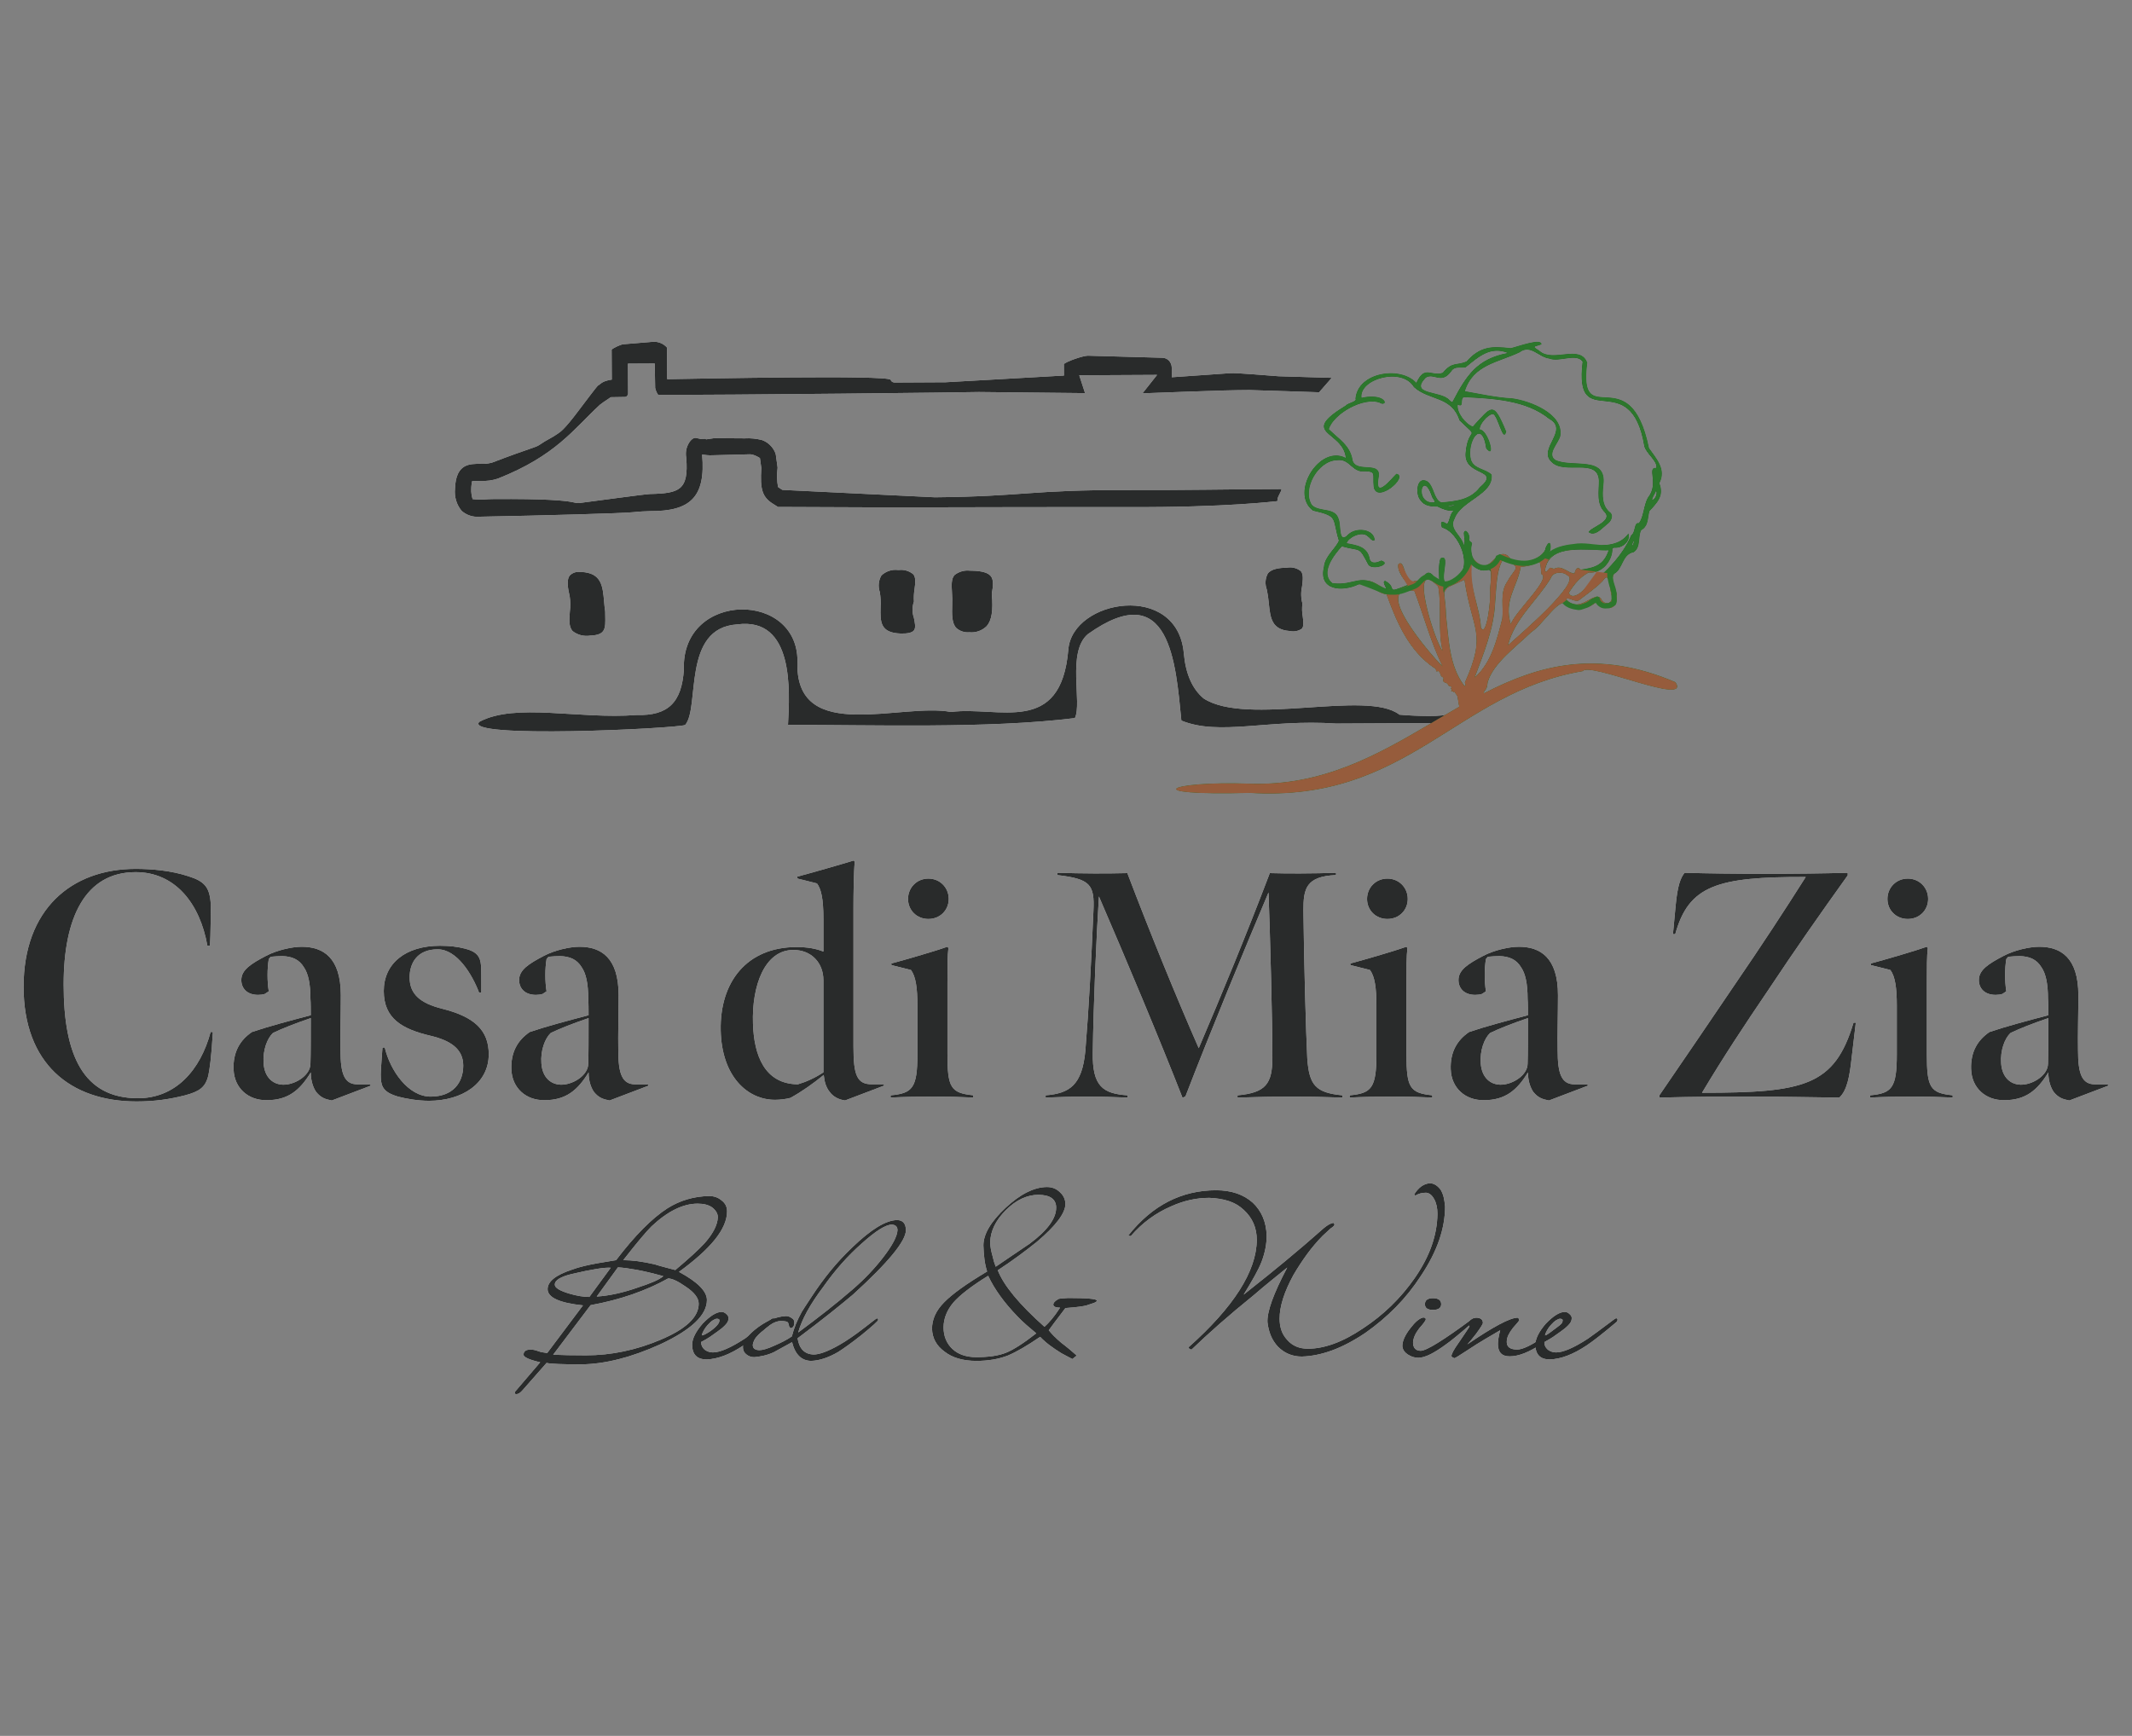 <?xml version="1.0" encoding="UTF-8"?> <svg xmlns="http://www.w3.org/2000/svg" id="Laag_2" viewBox="0 0 1419.56 1156.03"><rect x="0" y="0" width="1419.56" height="1156.03" fill="#808080" stroke="none"/><g id="Laag_1-2"><path d="m15.71,657.15c0-51.62,31.83-78.51,74.63-78.51,10.54,0,23.66,1.08,35.27,4.95,10.32,3.23,13.77,7.1,14.63,17.21.22,3.87,0,22.8-.43,29.04h-1.72c-4.95-28.18-21.51-49.04-47.75-49.04-33.77,0-47.96,30.54-47.96,74.85,0,47.1,13.12,75.71,49.47,75.71,24.95,0,41.51-18.5,48.39-44.09h1.51c-1.08,17.85-2.15,24.52-3.01,28.82-1.94,8.17-6.02,10.75-15.49,13.34-10.11,2.58-20.22,4.09-32.26,4.09-44.31,0-75.28-25.39-75.28-76.37Z" style="fill:#fff;"></path><path d="m155.51,712.21c-.43-11.61,4.3-19.57,12.26-24.95,10.75-3.66,25.38-7.53,39.15-11.18,0-2.58,0-8.6-.22-10.97,0-10.11-1.51-16.78-4.3-20.86-3.23-5.38-7.96-7.31-14.41-7.53-2.15,0-5.59.22-7.74.43l-1.29,1.51c-1.08,6.45-1.08,14.84,0,21.51l-2.58,1.72c-1.08.43-3.01.65-4.52.65-7.31,0-11.18-4.3-11.18-9.89,0-6.67,6.24-10.75,16.56-16.13,6.88-3.66,16.99-6.02,23.66-6.02,14.2,0,26.03,7.1,26.03,32.26,0,11.83-.43,26.89-.22,36.56,0,15.92,2.58,22.8,11.4,22.8h8.39l.43.86-26.02,9.89c-4.52-.86-7.31-1.94-10.32-5.59-1.72-2.37-3.66-6.88-3.66-13.12-7.31,12.04-15.27,18.5-29.25,18.5-12.48.22-21.72-8.17-22.15-20.43l-.02-.02Zm51.19-3.87c.22-6.45.22-16.35.22-30.33-10.11,3.44-18.93,6.88-25.17,9.89-3.87,3.66-6.88,11.61-6.24,20.22.65,9.68,6.67,14.63,14.2,14.2s16.99-6.45,16.99-13.98h0Z" style="fill:#fff;"></path><path d="m264.99,730.28c-8.82-2.58-11.18-6.02-11.4-12.26-.22-2.58,0-6.45,1.08-20.43h1.51c3.66,15.49,15.7,32.69,30.54,32.69s21.72-9.25,21.72-20.65-9.03-16.78-21.51-19.79c-19.36-4.52-31.4-11.61-31.4-29.9s14.41-30.11,37.42-30.11c6.45,0,11.83.65,16.78,1.94,7.74,1.94,10.11,5.38,10.54,11.18.22,2.8.22,6.88.22,18.07h-1.51c-4.73-12.47-14.84-28.82-27.53-28.82-13.55,0-18.71,9.03-18.71,18.71,0,11.18,7.1,17.21,21.72,20.86,21.51,5.38,30.97,14.41,30.97,30.33,0,19.57-17.85,30.97-39.79,30.97-7.31,0-14.84-1.29-20.65-2.8h0Z" style="fill:#fff;"></path><path d="m340.48,712.21c-.43-11.61,4.3-19.57,12.26-24.95,10.75-3.66,25.38-7.53,39.15-11.18,0-2.58,0-8.6-.22-10.97,0-10.11-1.51-16.78-4.3-20.86-3.23-5.38-7.96-7.31-14.41-7.53-2.15,0-5.59.22-7.74.43l-1.29,1.51c-1.08,6.45-1.08,14.84,0,21.51l-2.58,1.72c-1.08.43-3.01.65-4.52.65-7.31,0-11.18-4.3-11.18-9.89,0-6.67,6.24-10.75,16.56-16.13,6.88-3.66,16.99-6.02,23.66-6.02,14.2,0,26.03,7.1,26.03,32.26,0,11.83-.43,26.89-.22,36.56,0,15.92,2.58,22.8,11.4,22.8h8.39l.43.86-26.02,9.89c-4.52-.86-7.31-1.94-10.32-5.59-1.72-2.37-3.66-6.88-3.66-13.12-7.31,12.04-15.27,18.5-29.25,18.5-12.48.22-21.72-8.17-22.15-20.43l-.02-.02Zm51.19-3.87c.22-6.45.22-16.35.22-30.33-10.11,3.44-18.93,6.88-25.17,9.89-3.87,3.66-6.88,11.61-6.24,20.22.65,9.68,6.67,14.63,14.2,14.2s16.99-6.45,16.99-13.98h0Z" style="fill:#fff;"></path><path d="m543.95,588.32l-12.91-3.23-.21-1.29c9.03-2.37,29.25-8.17,37.64-10.75l.65.86c-.65,6.24-.86,21.51-.86,30.11v92.92c0,19.36,2.37,25.16,12.47,25.16h7.74l.22.86-26.03,9.89c-4.73-.65-8.17-2.8-10.32-5.81-2.37-3.01-3.44-6.67-3.87-11.18-7.1,5.81-14.41,10.97-22.15,15.27-3.23.86-7.1,1.29-10.32,1.29-18.28,0-35.49-15.49-36.13-46.24-.65-32.05,17.21-55.49,50.54-55.49,7.31,0,13.12,1.08,17.85,3.01v-21.72c0-14.2-1.72-20.22-4.3-23.66h0Zm4.3,125.82v-61.3c0-11.83-8.17-20.22-20-20.22-19.14,0-27.75,23.87-26.89,49.04.65,20.86,7.53,40.22,29.9,40.44,5.81-1.72,11.4-4.3,16.99-7.96h0Z" style="fill:#fff;"></path><path d="m592.99,729.42c14.63-1.29,17.85-4.95,17.85-27.32v-32.48c0-11.61-1.08-19.36-4.3-23.66l-12.91-3.23-.21-1.08c9.68-2.58,30.97-8.82,37.42-11.18l.65.86c-.65,4.95-.65,13.55-.65,23.44v47.1c0,22.37,2.15,26.02,17.21,27.53v1.51c-9.03-.43-16.35-.65-26.67-.65s-19.57.21-28.39.65v-1.51.02Zm11.61-130.77c0-7.53,5.81-13.55,13.55-13.55s13.55,6.02,13.55,13.55-5.81,13.34-13.55,13.34-13.55-5.81-13.55-13.34Z" style="fill:#fff;"></path><path d="m731.71,596.93c-1.72,26.89-3.66,72.48-4.09,103.89-.43,22.8,6.88,27.53,23.23,28.61v1.51c-11.18-.43-16.56-.65-27.32-.65s-15.92.21-27.32.65v-1.51c15.92-1.29,24.3-6.67,26.46-29.68,2.37-29.25,3.87-58.29,5.38-93.13.86-17.64-2.15-21.29-24.09-23.87v-1.51c9.89.22,15.27.43,24.52.43,7.74,0,13.77,0,22.15-.22,15.06,39.58,32.69,82.81,47.53,116.58,14.63-34.2,32.05-76.35,47.32-116.58,7.1.22,13.12.22,20,.22,8.6,0,17.21-.22,24.09-.43v1.51c-20,.86-21.72,9.03-21.72,23.44.43,36.78,1.72,81.52,2.58,98.72,1.29,17.85,5.59,22.8,23.44,24.52v1.51c-12.26-.43-21.29-.65-32.91-.65-13.77,0-23.01.21-36.99.65v-1.51c18.71-1.72,23.23-7.53,23.23-25.17,0-25.16-1.51-81.3-2.58-109.91-15.49,36.56-38.72,92.7-55.28,135.72l-1.94,1.08c-15.92-40.65-36.99-90.77-55.71-134.21h.02Z" style="fill:#fff;"></path><path d="m898.62,729.42c14.63-1.29,17.85-4.95,17.85-27.32v-32.48c0-11.61-1.08-19.36-4.3-23.66l-12.91-3.23-.21-1.08c9.68-2.58,30.97-8.82,37.42-11.18l.65.86c-.65,4.95-.65,13.55-.65,23.44v47.1c0,22.37,2.15,26.02,17.21,27.53v1.51c-9.03-.43-16.35-.65-26.67-.65s-19.57.21-28.39.65v-1.51.02Zm11.61-130.77c0-7.53,5.81-13.55,13.55-13.55s13.55,6.02,13.55,13.55-5.81,13.34-13.55,13.34-13.55-5.81-13.55-13.34Z" style="fill:#fff;"></path><path d="m965.94,712.21c-.43-11.61,4.3-19.57,12.26-24.95,10.75-3.66,25.38-7.53,39.15-11.18,0-2.58,0-8.6-.22-10.97,0-10.11-1.51-16.78-4.3-20.86-3.23-5.38-7.96-7.31-14.41-7.53-2.15,0-5.59.22-7.74.43l-1.29,1.51c-1.08,6.45-1.08,14.84,0,21.51l-2.58,1.72c-1.08.43-3.01.65-4.52.65-7.31,0-11.18-4.3-11.18-9.89,0-6.67,6.24-10.75,16.56-16.13,6.88-3.66,16.99-6.02,23.66-6.02,14.2,0,26.03,7.1,26.03,32.26,0,11.83-.43,26.89-.22,36.56,0,15.92,2.58,22.8,11.4,22.8h8.39l.43.86-26.02,9.89c-4.52-.86-7.31-1.94-10.32-5.59-1.72-2.37-3.66-6.88-3.66-13.12-7.31,12.04-15.27,18.5-29.25,18.5-12.48.22-21.72-8.17-22.15-20.43l-.02-.02Zm51.19-3.87c.22-6.45.22-16.35.22-30.33-10.11,3.44-18.93,6.88-25.17,9.89-3.87,3.66-6.88,11.61-6.24,20.22.65,9.68,6.67,14.63,14.2,14.2s16.99-6.45,16.99-13.98h0Z" style="fill:#fff;"></path><path d="m1104.88,729.42c17.85-26.03,32.91-48.18,51.41-75.49,16.35-23.87,30.76-45.81,46.03-69.9-59.36-.21-77.86,5.81-86.89,38.07h-1.51l1.72-18.28c1.29-14.41,3.44-19.36,6.02-22.58,15.92.43,33.55.65,52.91.65,21.08,0,38.93-.22,55.71-.65v1.72c-18.93,26.46-34.2,48.18-53.34,77-15.49,22.8-29.68,44.31-43.66,67.75,68.18,0,88.18-4.52,100.87-46.67h1.51l-2.8,23.66c-1.29,12.04-3.01,21.51-8.17,26.24-21.51-.22-36.56-.65-57.43-.65-23.44,0-36.35,0-62.37.65v-1.51h0Z" style="fill:#fff;"></path><path d="m1245.11,729.42c14.63-1.29,17.85-4.95,17.85-27.32v-32.48c0-11.61-1.08-19.36-4.3-23.66l-12.91-3.23-.21-1.08c9.68-2.58,30.97-8.82,37.42-11.18l.65.86c-.65,4.95-.65,13.55-.65,23.44v47.1c0,22.37,2.15,26.02,17.21,27.53v1.51c-9.03-.43-16.35-.65-26.67-.65s-19.57.21-28.39.65v-1.51.02Zm11.61-130.77c0-7.53,5.81-13.55,13.55-13.55s13.55,6.02,13.55,13.55-5.81,13.34-13.55,13.34-13.55-5.81-13.55-13.34Z" style="fill:#fff;"></path><path d="m1312.43,712.21c-.43-11.61,4.3-19.57,12.26-24.95,10.75-3.66,25.38-7.53,39.15-11.18,0-2.58,0-8.6-.22-10.97,0-10.11-1.51-16.78-4.3-20.86-3.23-5.38-7.96-7.31-14.41-7.53-2.15,0-5.59.22-7.74.43l-1.29,1.51c-1.08,6.45-1.08,14.84,0,21.51l-2.58,1.72c-1.08.43-3.01.65-4.52.65-7.31,0-11.18-4.3-11.18-9.89,0-6.67,6.24-10.75,16.56-16.13,6.88-3.66,16.99-6.02,23.66-6.02,14.2,0,26.03,7.1,26.03,32.26,0,11.83-.43,26.89-.22,36.56,0,15.92,2.58,22.8,11.4,22.8h8.39l.43.86-26.02,9.89c-4.52-.86-7.31-1.94-10.32-5.59-1.72-2.37-3.66-6.88-3.66-13.12-7.31,12.04-15.27,18.5-29.25,18.5-12.48.22-21.72-8.17-22.15-20.43l-.02-.02Zm51.19-3.87c.22-6.45.22-16.35.22-30.33-10.11,3.44-18.93,6.88-25.17,9.89-3.87,3.66-6.88,11.61-6.24,20.22.65,9.68,6.67,14.63,14.2,14.2,7.53-.43,16.99-6.45,16.99-13.98h0Z" style="fill:#fff;"></path><path d="m484.11,806.63c0,5.84-2.67,12.09-8.01,18.75s-13.35,13.87-24.02,21.63c12.41,6.66,18.61,12.91,18.61,18.75,0,10.04-10.4,19.89-31.21,29.56-19.16,8.67-36.64,13.09-52.42,13.28-12.78,0-20.49-.32-23.13-.96l-16.01,18.2c-1.46,1.73-2.87,2.6-4.24,2.6-.64,0-.96-.46-.96-1.37l16.97-19.85c-7.39-1.73-11.09-3.42-11.09-5.06,0-2.19,1.51-3.33,4.52-3.42.64,0,1.39.07,2.26.21s1.9.43,3.08.89c1,.37,1.98.62,2.94.75s1.94.3,2.94.48l23.82-31.75c-15.69-1.64-23.54-5.25-23.54-10.81,0-5.11,5.43-9.44,16.29-13,2.46-.91,5.04-1.69,7.73-2.33s5.5-1.23,8.42-1.78l13.14-2.19c12.5-16.42,23.95-27.97,34.35-34.63,8.3-5.2,17.52-7.89,27.65-8.08,3.19,0,5.93.96,8.21,2.88,2.46,1.83,3.7,4.24,3.7,7.25h0Zm-18.89,61.59c0-3.74-2.87-7.53-8.62-11.36-5.2-3.65-9.13-5.47-11.77-5.47-14.87,8.3-32.07,14.23-51.6,17.79l-24.91,32.99c5.84.27,13.09.41,21.76.41,16.88,0,33.49-3.47,49.82-10.4,16.88-7.12,25.32-15.1,25.32-23.95h0Zm-58.58-23.95c-1.92-.18-5.02.07-9.31.75s-9.76,1.8-16.42,3.35c-7.66,1.83-11.5,4.2-11.5,7.12,0,2.1,3.24,4.11,9.72,6.02,4.93,1.46,9.35,2.19,13.28,2.19l14.23-19.44h0Zm35.04,5.61c-6.84-1.92-12.78-3.33-17.79-4.24-5.02-.91-9.17-1.46-12.46-1.64l-14.1,19.44c8.49-.55,17.75-2.6,27.78-6.16,3.92-1.28,7.28-2.51,10.06-3.7,2.78-1.18,4.95-2.42,6.5-3.7h.01Zm36.27-39.28c0-2.37-1.28-4.56-3.83-6.57-2.37-1.64-5.57-2.46-9.58-2.46-9.77,0-20.03,5.06-30.8,15.19-1.83,1.83-4.29,4.58-7.39,8.28s-6.89,8.42-11.36,14.17c2.92,0,6.14.23,9.65.68,3.51.46,7.37,1.19,11.57,2.19,2.28.73,4.52,1.37,6.71,1.92s4.42,1.14,6.71,1.78c4.56-3.83,8.46-7.23,11.7-10.2,3.24-2.96,5.91-5.59,8.01-7.87,5.56-6.39,8.44-12.09,8.62-17.11h-.01Z" style="fill:#fff;"></path><path d="m515.59,878.76c0,.55-.18,1.05-.55,1.5-4.75,4.02-8.76,7.3-12.04,9.85-3.29,2.56-5.89,4.47-7.8,5.75-9.13,6.11-17.38,9.26-24.77,9.44-6.3,0-9.49-3.24-9.58-9.72,0-4.01,2.33-8.71,6.98-14.1,5.02-5.2,9.22-7.8,12.59-7.8,1.19,0,2.23.46,3.15,1.37,1,.82,1.51,1.73,1.51,2.74,0,.82-.16,1.6-.48,2.33-.32.73-.98,1.6-1.98,2.6-.91.91-1.76,1.67-2.53,2.26-.78.59-1.66,1.25-2.67,1.98-1.46,1.09-3.03,2.21-4.72,3.35-1.69,1.14-3.63,2.26-5.82,3.35-.09,2.19.82,4.02,2.74,5.48,1.55,1,3.24,1.5,5.06,1.5,4.74,0,11.82-3.06,21.21-9.17.91-.64,2.87-2.05,5.89-4.24,3.01-2.19,7.12-5.25,12.32-9.17.27-.09.59-.14.96-.14.27,0,.46.27.55.82l-.02.02Zm-36.54.55c0-.73-.59-1.09-1.78-1.09-.64,0-1.51.34-2.6,1.03-1.09.68-2.28,1.76-3.56,3.22-.91,1-1.73,2.14-2.46,3.42-.73,1.28-1.19,2.42-1.37,3.42.18,0,.55-.09,1.09-.27.55-.18,1.05-.41,1.51-.68,2.37-1.28,4.5-2.78,6.36-4.52,1.87-1.73,2.81-3.24,2.81-4.52h0Z" style="fill:#fff;"></path><path d="m603.19,819.22c0,7.21-11.73,21.49-35.18,42.84-4.11,3.47-9.19,7.62-15.26,12.46s-13.3,10.4-21.69,16.7c1.1,7.03,4.65,10.63,10.68,10.81,3.92,0,9.58-2.1,16.97-6.3,4.84-2.74,10.49-6.62,16.97-11.63,5.2-4.11,7.94-6.16,8.21-6.16.55,0,.82.37.82,1.09,0,.64-3.74,4.02-11.22,10.13-3.47,2.74-6.48,5.02-9.03,6.84-2.56,1.83-4.7,3.29-6.43,4.38-6.48,3.74-12.41,5.7-17.79,5.89-6.48,0-10.77-4.15-12.87-12.46l-12.18,6.71c-2.19,1-4.38,1.76-6.57,2.26s-4.33.84-6.43,1.03c-2.01,0-3.79-.64-5.34-1.92-1.46-1.18-2.19-2.78-2.19-4.79,0-3.28,2.56-7.07,7.66-11.36,7.3-5.93,14.32-9.03,21.08-9.31,1.37,0,2.69.5,3.97,1.51,1,.55,1.51,1.46,1.51,2.74,0,2.28-.78,3.56-2.33,3.83-.27,0-.64-.36-1.09-1.09-.09-.46-.18-.87-.27-1.23s-.23-.77-.41-1.23c-.27-.82-1.92-1.23-4.93-1.23-3.83,0-8.76,3.01-14.78,9.03-1.28,1.28-2.21,2.49-2.81,3.63-.59,1.14-.93,2.26-1.03,3.35,0,2.19,1.46,3.33,4.38,3.42,1,0,2.37-.25,4.11-.75,1.73-.5,3.79-1.3,6.16-2.4,2.1-.91,4.08-1.85,5.95-2.81,1.87-.96,3.67-2.03,5.41-3.22.73-2.92,1.64-5.7,2.74-8.35,1.09-2.65,2.37-5.29,3.83-7.94.18-.27.8-1.25,1.85-2.94s2.62-4.08,4.72-7.19c3.92-6.02,8.1-11.75,12.52-17.18,4.42-5.43,9.33-10.7,14.71-15.81,12.32-11.86,22.17-17.88,29.56-18.07,3.92,0,5.93,2.24,6.02,6.71h0Zm-5.61,0c0-2.28-1.23-3.51-3.7-3.7-4.11,0-10.81,4.2-20.12,12.59-4.65,4.11-9.1,8.55-13.34,13.34-4.24,4.79-8.33,9.97-12.25,15.54-8.76,11.59-14.33,21.72-16.7,30.38,6.66-4.93,12.98-9.74,18.96-14.44,5.98-4.7,11.7-9.42,17.18-14.17,7.75-6.66,14.55-13.78,20.39-21.35,6.2-8.03,9.4-14.1,9.58-18.2h0Z" style="fill:#fff;"></path><path d="m730.34,866.17c0,.55-.78,1.1-2.33,1.64l-4.52,1.51c-.91.27-2.53.57-4.86.89-2.33.32-5.41.62-9.24.89-1.55,2.1-3.26,4.36-5.13,6.78-1.87,2.42-3.86,5.09-5.95,8.01,2.01,2.56,4.79,5.34,8.35,8.35,1.82,1.37,3.58,2.76,5.27,4.17,1.69,1.42,3.35,2.85,5,4.31l-2.88,2.33c-1.19-.64-2.37-1.25-3.56-1.85-1.19-.59-2.42-1.25-3.7-1.98-2.83-1.73-5.43-3.49-7.8-5.27s-4.52-3.67-6.43-5.68c-8.67,5.93-15.83,10.08-21.49,12.46-6.11,2.37-13.09,3.56-20.94,3.56-8.85,0-15.92-2.05-21.21-6.16-5.39-3.92-8.17-8.99-8.35-15.19,0-6.3,2.65-12.13,7.94-17.52,5.38-5.57,14.96-12.46,28.74-20.67-.82-2.55-1.42-5.29-1.78-8.21-.37-2.92-.59-5.98-.68-9.17,0-7.48,4.93-15.83,14.78-25.05,9.76-9.12,18.93-13.73,27.51-13.82,3.47,0,6.34,1.14,8.62,3.42,2.37,2.1,3.6,4.7,3.7,7.8,0,6.11-6.3,14.51-18.89,25.18-3.74,3.01-7.78,6.11-12.11,9.31-4.33,3.2-9.01,6.43-14.03,9.72,3.92,10.13,14.28,22.68,31.07,37.64,1.46-1.28,3.06-2.94,4.79-5,1.73-2.05,3.6-4.63,5.61-7.73-2.83,0-4.33-.64-4.52-1.92,0-1.37,1.23-2.69,3.7-3.97.55-.18,2.65-.36,6.3-.55,12.68,0,19.03.59,19.03,1.78h0Zm-40.38,21.76c-2.19-1.82-4.33-3.65-6.43-5.47-2.1-1.82-4.11-3.74-6.02-5.75-8.85-9.12-15.38-18.16-19.57-27.1-11.04,6.84-18.75,12.78-23.13,17.79-4.29,5.11-6.48,10.59-6.57,16.42,0,5.93,1.96,10.77,5.89,14.51,3.92,3.65,9.26,5.47,16.01,5.47,8.3,0,14.92-1,19.85-3.01,2.46-1,5.36-2.58,8.69-4.72,3.33-2.14,7.09-4.86,11.29-8.14h0Zm13.28-83.63c0-5.66-3.92-8.53-11.77-8.62-3.74,0-7.44.84-11.09,2.53s-7.21,4.27-10.68,7.73c-6.75,6.75-10.22,13.87-10.4,21.35,0,2.46.55,5.61,1.64,9.44.27,1.28.57,2.44.89,3.49s.71,2.17,1.16,3.35c3.74-2.55,7.46-5.09,11.15-7.6,3.7-2.51,7.5-5.09,11.43-7.73,11.77-8.76,17.66-16.74,17.66-23.95h.01Z" style="fill:#fff;"></path><path d="m962.19,803.34c0,7.39-1.32,14.92-3.97,22.58-2.65,7.66-6.71,15.6-12.18,23.82-4.93,7.57-10.47,14.49-16.63,20.74-6.16,6.25-12.93,11.98-20.33,17.18-7.76,5.2-15.12,9.08-22.1,11.63s-13.71,3.92-20.19,4.11c-6.21,0-11.5-2.19-15.88-6.57-2.1-2.28-3.7-4.77-4.79-7.46-1.1-2.69-1.83-5.63-2.19-8.83-.18-3.47.8-8.19,2.94-14.17s5.54-13.39,10.2-22.24c-3.83,3.1-7.58,6.14-11.22,9.1-3.65,2.97-7.21,5.95-10.68,8.96-8.58,6.94-16.31,13.44-23.2,19.5-6.89,6.07-13.07,11.75-18.55,17.04-1.09,0-1.78-.5-2.05-1.51,30.11-26.83,45.26-50.64,45.44-71.45,0-8.12-2.92-14.83-8.76-20.12-2.83-2.65-6.14-4.59-9.92-5.82-3.79-1.23-8.1-1.94-12.93-2.12-8.58,0-17.02,1.87-25.32,5.61-10.4,4.47-19.39,11.09-26.96,19.85l-1.78-.27c8.12-10.22,17.06-17.81,26.83-22.79,9.76-4.97,20.35-7.46,31.75-7.46,10.13,0,18.29,2.78,24.5,8.35,5.84,5.57,8.9,12.87,9.17,21.9,0,5.57-1.1,11.27-3.29,17.11-1,2.65-2.53,5.82-4.58,9.51-2.05,3.7-4.54,7.92-7.46,12.66,4.38-3.47,9.92-7.89,16.63-13.28,6.71-5.38,14.62-11.95,23.75-19.71,3.83-3.37,6.82-5.97,8.96-7.8,2.14-1.82,3.44-2.96,3.9-3.42,2.74-2.28,4.93-3.47,6.57-3.56.27,0,.5.37.68,1.09,0,.64-.87,1.51-2.6,2.6l-5.34,4.93c-3.74,3.83-7.16,7.87-10.27,12.11-3.1,4.24-6.11,8.83-9.03,13.76-6.21,11.32-9.31,21.08-9.31,29.29,0,2.74.39,5.27,1.16,7.6.77,2.33,2.07,4.5,3.9,6.5,3.38,3.92,7.98,5.89,13.82,5.89,5.38,0,11.11-1.1,17.18-3.29s12.57-5.61,19.5-10.27c13.6-8.94,25.05-20.07,34.35-33.4,5.11-7.39,8.9-14.62,11.36-21.69,2.46-7.07,3.74-14.12,3.83-21.15,0-3.92-.73-7.21-2.19-9.85-1.46-2.65-3.24-4.06-5.34-4.24-1.28,0-2.49.14-3.63.41-1.14.27-2.35.78-3.63,1.51l-.68-.82c2.92-4.65,6.39-7.12,10.4-7.39,2.65,0,5.06,1.46,7.25,4.38.91,1.55,1.57,3.22,1.98,5s.71,3.76.89,5.95h.04Z" style="fill:#fff;"></path><path d="m981.9,878.76c0,.55-.23,1-.68,1.37-4.93,4.29-8.9,7.67-11.91,10.13-3.01,2.46-5.2,4.15-6.57,5.06-8.03,5.93-14.14,8.9-18.34,8.9-2.55,0-4.97-.78-7.25-2.33-2.1-1.46-3.24-3.29-3.42-5.47,0-3.38,1.78-7.34,5.34-11.91,3.2-4.2,6.02-6.57,8.49-7.12,1.18,0,1.78.41,1.78,1.23,0,.73-1.46,2.74-4.38,6.02-2.56,3.29-3.92,6.39-4.11,9.31,0,3.65,1.69,5.52,5.06,5.61,3.83,0,15.33-7.12,34.49-21.35.18-.18.46-.27.82-.27.27,0,.5.27.68.82h0Zm-22.31-10.27c0,2.56-1.83,3.83-5.48,3.83s-5.34-1.28-5.34-3.83,1.78-3.97,5.34-3.97,5.48,1.32,5.48,3.97Z" style="fill:#fff;"></path><path d="m1045.82,878.76c0,.55-.18,1.05-.55,1.5-8.85,7.3-15.06,12.14-18.61,14.51-8.3,5.66-15.47,8.49-21.49,8.49-5.2,0-7.8-2.74-7.8-8.21,0-1,.11-2.26.34-3.76.23-1.51.62-3.31,1.16-5.41-3.47,2.01-7,4.08-10.61,6.23-3.61,2.14-7.32,4.5-11.16,7.05-5.38,3.56-8.3,5.34-8.76,5.34-.09,0-.46-.18-1.09-.55-.55-.27-.82-.59-.82-.96,0-.64.39-1.69,1.16-3.15.78-1.46,2.08-3.47,3.9-6.02,1.92-2.83,3.45-5.09,4.58-6.78,1.14-1.69,1.94-2.9,2.4-3.63-.37-.55-.55-1.32-.55-2.33,0-.73.59-1.51,1.78-2.33,1.28-.73,2.28-1.14,3.01-1.23,3.1,0,4.65,1.19,4.65,3.56,0,.64-1.46,2.97-4.38,6.98-1.37,1.73-2.53,3.2-3.49,4.38-.96,1.19-1.8,2.15-2.53,2.87,17.34-11.86,28.51-17.79,33.53-17.79.46,0,.82.59,1.1,1.78,0,.18-1.42,1.87-4.24,5.06-1.28,1.64-2.28,3.22-3.01,4.72-.73,1.51-1.09,3.04-1.09,4.58,0,3.38,2.33,5.06,6.98,5.06,3.47,0,9.26-2.74,17.38-8.21,1.55-.91,7.12-5.02,16.7-12.32.27-.09.59-.14.96-.14.27,0,.46.23.55.68v.03Z" style="fill:#fff;"></path><path d="m1077.03,878.76c0,.55-.18,1.05-.55,1.5-4.75,4.02-8.76,7.3-12.04,9.85-3.29,2.56-5.89,4.47-7.8,5.75-9.12,6.11-17.38,9.26-24.77,9.44-6.3,0-9.49-3.24-9.58-9.72,0-4.01,2.33-8.71,6.98-14.1,5.02-5.2,9.22-7.8,12.59-7.8,1.18,0,2.24.46,3.15,1.37,1,.82,1.5,1.73,1.5,2.74,0,.82-.16,1.6-.48,2.33-.32.73-.98,1.6-1.98,2.6-.91.91-1.76,1.67-2.53,2.26-.78.59-1.66,1.25-2.67,1.98-1.46,1.09-3.03,2.21-4.72,3.35-1.69,1.14-3.63,2.26-5.82,3.35-.09,2.19.82,4.02,2.74,5.48,1.55,1,3.24,1.5,5.06,1.5,4.74,0,11.82-3.06,21.21-9.17.91-.64,2.87-2.05,5.88-4.24s7.12-5.25,12.32-9.17c.27-.09.59-.14.96-.14.27,0,.46.27.55.82v.02Zm-36.54.55c0-.73-.59-1.09-1.78-1.09-.64,0-1.51.34-2.6,1.03-1.1.68-2.28,1.76-3.56,3.22-.91,1-1.73,2.14-2.46,3.42-.73,1.28-1.18,2.42-1.37,3.42.18,0,.55-.09,1.1-.27s1.05-.41,1.5-.68c2.37-1.28,4.5-2.78,6.36-4.52,1.87-1.73,2.81-3.24,2.81-4.52h0Z" style="fill:#fff;"></path><path d="m659.78,383.76c-1.8-2.33-5.84-3.54-12.36-3.7-.57-.02-1.11-.03-1.63-.03-3.63-.42-7.28.61-10.21,2.89-2.29,2.47-2,6.85-1.74,11.48.09,1.44.18,2.92.2,4.4s-.02,2.97-.06,4.43c-.15,5.76-.3,11.71,2.71,14.95,2.41,2.15,5.55,3.18,8.71,2.88,4.24.44,8.45-1.04,11.56-4.07,3.34-3.8,4.4-10.37,3.43-21.29l-.03-.31.06-.31c.92-5.08,1.18-8.95-.63-11.31h-.01Z" style="fill:#fff;"></path><path d="m608.1,382.43c-2.69-2.22-6.1-3.25-9.51-2.86h-.69c-4.02-.5-8.06.84-11.05,3.68-1.93,3.33-2.31,7.39-1.05,11.05.56,3.35.74,6.77.52,10.16-.22,9.49-.4,16.99,13.32,17.44,4.61.15,7.68-.56,8.89-2.07,1.38-1.71.66-5.15-.04-8.46-1.21-3.48-1.19-7.3.05-10.77-.19-2.72-.05-5.46.39-8.15.52-4.04,1-7.83-.81-10.02h-.02Z" style="fill:#fff;"></path><path d="m866.16,380.33c-2.6-2.03-5.88-2.87-9.09-2.33-5.09.15-10.6.75-12.96,3.99-1.71,3.25-1.94,7.12-.65,10.58.65,2.99,1.09,6.02,1.34,9.07,1.03,9.87,1.84,17.67,13.93,18.59,2.79.63,5.7.08,8.1-1.53,1.42-1.57,1.01-4.81.58-8.25-.51-2.79-.57-5.65-.19-8.46-1.01-3.68-1.1-7.57-.28-11.31.55-4.22,1.07-8.21-.79-10.36h.01Z" style="fill:#fff;"></path><path d="m381.23,420.26c3.37,2.62,7.62,3.7,11.78,3.01,10.29-.36,10.19-4.67,9.99-13.26,0-.93-.05-1.89-.05-2.87-.33-2.07-.52-4.28-.71-6.42-.89-10.32-1.66-19.24-15.21-19.82-.34,0-.67-.02-.98-.02-2.44-.27-4.88.58-6.66,2.34-2.46,3.09-1.06,9.43-.13,13.63l.06.27c.51,3.35.55,6.76.11,10.11-.42,5.23-.81,10.16,1.81,13.02h0Z" style="fill:#fff;"></path><path d="m319.2,344.11c43.39-.8,96.44-2.29,102.35-3.01l.75-.06c3.46-.41,7.32-.54,10.73-.66,26.42.14,36.99-9.17,34.47-37.64,2.03.23,4.66.62,6.68.45h.24l24.81-.64c2.58.04,4.61,1.25,6.76,2.49l.93,6.68c-.96,14.46.67,19.58,8.33,24.15.79.47,1.93,1.21,2.74,1.74,94.9.59,125.37,0,232.97.09,66.53.29,98.4-3.92,99.31-3.93.31,0,.29-.31.38-1.28.15-2.1,2.4-4.75,2.67-6.82-32.07.12-68.01.82-102.34.66-65.15-.13-68.84,4.24-128.49,4.84l-101.54-4.93c-1.03-.61-2.03-1.26-2.9-1.9-.74-4.05-.9-8.18-.35-12.26l.05-.73-1.17-8.45-.3-1.19c-1.67-4.12-4.94-7.27-8.99-8.68-3.73-.95-7.58-1.32-11.44-1.1h-.05s-20.15-.14-20.19-.14l-5.53.81-.08-.42c-1.14.07-2.28.1-3.42.09l-.37-.03c-2.78-.37-3.6-1.71-6.38,1.17-2.6,3.13-3.67,7.3-2.92,11.44l.02.14c1.71,21.47-4.62,23.57-24.19,23.99-3.83.17-37.41,4.8-47.16,6.03-1.11.09-1.98-.09-3.06-.33-.53-.12-1.19-.27-2.11-.43-4.83-.87-16.67-2.19-52.21-1.9-1.63,0-3.24.1-4.81.19-2.8.29-5.87.14-8.74-.17-.57-2.23-1.04-4.6-.87-6.91-.02-1.44.29-3.47.51-4.96,1.78-.16,3.8-.26,5.72-.24,3.99.21,7.84-.31,11.53-1.54,38.64-15.31,50.22-32.78,67.88-49.14,1.95-1.47,2.93-2.2,3.55-2.54.8-.48,1.63-1.03,2.43-1.63l1.24-.89,9.42-.16c1.2-.02,2.16-1.1,2.16-2.4l-.1-19.79,17.82-.09.29,16.22c.35,1.92,1.43,4.01,1.99,4.62,42.24.28,209.8-1.66,213.6-1.86l70.64.74-3.86-11.87,51.83-.27-9.72,12.28c19.61-.64,50.31-2.09,71.33-2.18l46.27,1.48,8.41-9.62-35.42-1.06c-7.85-.53-27.59-2.33-32.11-2.05l-38.97,2.72-.03-6.39c-.02-3.63-2.82-6.58-6.25-6.58l-49.59-1.39c-3.41.02-14.42,3.9-15.99,5.61l.04,7.62-78.75,4.46-33.89.18c-1.7-.06-2.31-.78-2.75-1.83-2.33-3.31-126.24-.75-148.78-.4l-.11-21.04c-2.34-2.72-6.06-4.17-9.58-3.83l-19.29,1.6c-1.72,0-6.93,2.49-8,3.59l.1,19.97c-2.82.38-5.72,1.14-7.92,3.08l-.2.15c-.47.34-.89.64-1.26.87-1.22,1.29-8.39,10.79-13.67,17.78-8.47,11.23-11.32,13.07-12.68,13.96-.14.09-.26.16-.36.24-4.09,2.92-7.3,4.01-12.07,7.38-1.32.91-2.88,1.45-7.07,2.89-4.33,1.49-11.57,3.98-24.41,8.89l-.18.06c-2.56.69-5.13.94-7.72.77-6.39.14-16.31-.72-16.85,16.49v.13c-.56,5.39,1.07,10.76,4.46,14.76,3.23,2.83,7.47,4.23,11.65,3.85h.13,0Z" style="fill:#fff;"></path><path d="m1115.6,454.32c-52.13-22.25-90.93-11.48-127.62,7.42.06-1.04.24-1.93,1.25-2.29.15-1.98.55-.45.78-1.91.27-1.67.35-1.4.52-3.12,3.55-12.63,19.17-23.86,29.27-33.63,6.53-4.08,15.93-19.19,21.57-19.34,5.77,5.84,16.1,4.54,21.77-.74,4.67,5.01,13.4,7.18,13.42-3.11.07-4.76-4.56-11.56-1.92-15.39,6.09-3.06,5.2-12.97,13.17-14.47,4.89-3.37,2.69-10.26,4.94-14.62,5.09-2.93,4.15-8.13,5.51-12.74,5.27-5.74,9.92-10.25,6.58-18.57,4.84-9.17-1.94-16.32-6.92-23.42-12.64-61.5-47.1-9.36-41.12-56.84-4.6-12.56-22.71,0-31.58-7.75-5.4-3.62-4.09-2.44,1.11-4.44.35-4.66-16.35,1.64-20.49,2.51-12.31-1.46-20.15-1.48-29.38,8.8-6.5,2.98-9.55-.18-15.82,7.58-7.81,2.69-12.08-5.55-17.6,6.7-10.68-11.52-39.02-7.11-40.55,10.53,1.17,2.05-5.08,2.79-6.35,4.52-32.04,19.46-1.96,16.56-.1,34.95-17.62-9.25-37.54,23.61-21.85,35.12,17.38,4,12.5,4.87,17.22,20.02-2.25,5.36-9.4,10.32-9.94,17.44-3.89,15.93,12.36,16.83,23.07,11.72,7.39-2.04,11.75,5.91,18.63,6.52,6.71,18.52,14.79,37.62,31.88,49.14,1.42-.15.8,2.94,1.99,2.23.5-.73.69-.25.91.18,1.32.76.8,1.91,1.63,2.91.46.71,2.08.94,1.4,2.01-.59,3.35,2.3,1.45,3.31,3.95.26,1.33,2.87.31,1.92,2.17-.91.78,1.25.42.29,1.31-.39.28-.42.76.14.69,1.24-.37,1.15,1.78,1.8,0,.23,1.34,1.1,1.71,1.74,2.92.55,1.02.8,4.78,1.45,7.36-2.74,1.56-5.47,3.15-8.2,4.76h0c-.29.17-.59.35-.88.52-5.11,1.85-28.14.37-30.75.02-21.5-16.87-101.51,8.02-130.41-10.83-7.54-6.37-11.91-16.22-13.17-30.14-4.32-47.74-74.09-35.84-76.88-2.52-4.86,58.09-46.21,37.61-78.18,41.68-32.97-6.29-102.24,21.31-102.23-31.42,2.75-49.71-77.48-49.62-75.57,3.14-1.45,22.1-10.56,30.88-31.45,30.31-38.75,2.98-80.62-8.35-104.73,4.53-11.55,11.43,130.18,4.54,137.01,2.14,10.04-11.53-2.35-64.65,34.64-67,38-5.1,35.08,44.24,33.85,66.95,54.17-.16,133.02,2.63,191.02-4.56,4.99-10.08-5.51-43.91,8.65-55.91,54.68-38.93,58.5,19.22,62.25,57.56,25.35,10.44,57.67-1.08,102.86,1.99,0,0,61.23-.31,63.58-.32-35.54,20.98-72.49,42.09-121.22,40.35-53.17-1.9-75.91,8.16.32,6.15,105.24,6.46,137.36-66.87,221.7-81.08,4.38-6.46,72.29,23.78,61.74,7.37h.02Zm-115.34-42.34c-3.54,13.8-7.3,29.53-18.39,39.22,5.93-15.94,12.83-32.54,13.62-49.88.84-9.28.79-22.28,5.53-29.06,12.75,6.31,8.2,4.91,2.53,15.12-5.14,7.48-2.3,16.41-3.29,24.6h0Zm-14.25,5.92c-.4-12.85-8.65-28.65-6.25-42.76,10.44,12.87,14.74-6.96,12.31,17.97.86,5.18-2.33,32.31-6.06,24.79Zm26.53-40.34c14.26-.99,12.35-8.91,13.8,4.85,6.7,2.83-18.22,25.55-20.41,33.36-4.89-16.17,4.47-25.02,6.6-38.22h.01Zm-8.44,52.12c4.27-17.55,19.52-29.72,28.55-44.77,1.38-4.15,7.89-4.45,10.9-1.75,10.24,4.06-33.77,41.27-39.45,46.53h0Zm24.57-49.78c2.98-19.18,28.58-12.2,42.57-14.12-3.28,10.9-9.97,12.27-18.83,13.56-2.25-2.63-3.61.37-4.05,2.54-3.89.21-8.18-5.7-13.18-3.26-1.02.43-1.77-.42-2.72-.49-1.36-.31-2.79,4.48-3.78,1.78h0Zm37.31,18.7c-4.62-5.7-14.36,10.82-23.22.45,1.37-2,6.53,2.99,9.16.26,5.15-3.91,10.62-7.71,15.19-12.36,5.04-8.02,4.4,6.26,6.17,10.3.15,5.63-5.33,5.81-7.3,1.36h0Zm20.64-35.02c.24-1.39.77-2.83,1.29-3.49,0,1.24-.67,3.03-1.29,3.49Zm13.39-30.61c.28-2.11,1.91-3.99,2.69-6.11.9,2.01-.63,5.63-2.69,6.11Zm-88.21-98.33c7.38-5.47,12.57,3.29,19.74,4.18,6.74,2.69,17.65-3.79,22.18,1.97-6,49.8,31.97,1.74,41.08,56.41,1.32,5.05,8.83,9.81,8,14.42-6.76-.59,1.98,10.29-5.52,19.63-2.97,4.96-2.91,13.36-6.15,17.16-3.29-.94-2.06,6.09-5.05,8.01-6.09,14.33-18.43,26.24-31.37,35.99-2.34,2.88-8.32,6.98-10.13,2.42,3.52-5.73,7.32-10.35,13.17-13.55,8.26.98,15.29-6.77,15.84-14.74-.13-1.47-.04-1.54,1.31-1.75,5.07.46,11.06-4.01,9.32-9.54-11.39,16.11-37.97.31-52.67,12.97,1.93-3.74.79-10.75-2.46-3.52-.83,8.39-19.98,13.24-24.97,5.55-6.38-5.04-10.19,6.17-16.21,6.74-6.55.69-9.48-9.29-7.88-14.47.6-1.73-2.1-1.73-1.8-3.46,1.01-2.37-2.38-8.1-3.63-4.18.04,2.78,1.12,5.49.06,8.16-1.49-6.62-10.16-10.71-6.12-17.63,4.09-11.88,26.28-16.2,24.62-29.32-4.17-4.1-11.84-3.68-13.78-10-2.9-11.08,7.08-28.18,10.13-7.51,6.87,8.51,1.45-12.4-4.27-12.6-.28-3.07,4.98-9.6,8.56-10.18,3.39-.02,6.82,19.92,9.09,11.69-8.59-20.89-9.59-17.21-22.29-3.4-5.14-1.95-10.75-9.61-10-14.64,4.54,2.5,1.3-4.02,4.13-4.94,19.09,1.01,41.12,1.89,56.63,14.41,13.91,7.56-8.05,20,1.75,28.85,8.5,8.68,30.54-3.02,31.43,12.1.11,7.13-1.89,15.82,3.93,21.3,5.42,5.94-9.41,9.91-10.8,13.22,4.53,3.61,10.04-3.72,13.69-6.28,1.53-1.7,2.81-4.52,1.11-6.51-5.97-4.42-5.56-11.83-4.92-18.54,2.69-20.15-20.65-11.32-32.03-16.78-5.64-3.95,2.29-11.18,3.38-15.95,2.41-14.82-20.31-23.56-32.29-25.06-10-.44-23.08-3.33-31.27-4.73,5.51-17.71,22.21-19.02,36.44-25.87l.02-.03Zm-48.16,102.38c1.72-.28,3.43-.56,5.15-.85-1.61.9-3.34,1.03-5.15.85Zm-14.25-85.52c5.39-3.29,10.3,4.75,16.82-4.1,2.49-3.94,6.23-1.93,9.74-2.81,8.71-7.11,16.36-14.07,28.02-9.52-20.47,3.77-27.71,14.95-36.75,32.29-.41,1.01-1.58-.67-2.19-.95-5.42-6.47-27.05-3.15-15.65-14.91h.01Zm-7.71,141.99c6.14,16.06,10.92,34.31,18.8,50.28-8.09-7.87-48.52-54.93-18.8-50.28Zm15.92-2.82c2.42,13.82-.41,28.8,2.89,42.74-5.45-6.51-23.31-64.06-2.89-42.74Zm1.39-18.79c-1.48,4.96-.87,9.97-.77,15.09-2.37.04-5.37-9.03-9.52-4.23-1.99,2.51-4.11,4.41-6.9,4.21-7.14,3.74-5.88-15.49-10.78-11.2-.96,5.57,4.86,10.95,6.32,13.73-16.07,6.46-6.14,1.87-15.14-2.72-2.84.93,2.31,5.72.01,5.72-16.78-12.36-19.46-2.04-35.07-4.16-8.28-6.69,1-18.57,6.28-24.42,12.97,3.74,10.88-.66,17.57,12.16,2.63,4.26,16.45-.45,8.68-2.79-2.41,1.19-6.47,2.66-7.66-.9-1.36-8.36-8.45-9.34-15.34-10.59.84-3.58,10.22-8.59,14.21-4.38,1.38.85,2.59,3.54,4.47,2.26-.65-7.62-12.53-8.75-17.68-3.76-6.49,6.81-4.64-5.82-6.27-9.94-2.17-8.57-12.86-4.65-17.91-9.67-6.68-10.58,4.15-29.43,16.63-29.76,7.77-1.06,9.26,6.06,15.76,7.36,11.29-.17,7.75,1.19,8.74,10.29,1.81,11.86,23.84-6.84,15.16-8.69-3.67,3.49-14.34,17.26-11.93,2.89,2.68-12.19-14.59-3-17.22-11.68-1.51-10.15-9.35-14.42-15.84-20.88,3.03-10.1,22.89-21.54,33.84-17.6,1.02.8,3.02,1.18,3.48-.38-1.56-4.58-11.32-4.11-15.58-2.89-1.71-12.52,26.95-20.64,34.88-7.14,10.15,9.27,25.05,5.78,30.36,22.21,14.29,13.61,5.59,2.83,4.04,21.74-1.25,15.88,24.12,10.24,9.44,22.81-6.47,8.32-15.65,9.1-25.65,10.04-5.22-2.4-4.57-11.04-9.52-14.23-7.19-3.52-7.85,9.22-4.29,12.85,2.54,3.84,7.14,4.25,11.28,4.15,3.47,1.71,6.67,3.11,10.64,2.78-2.49,2.25-2.51,6.92-4.23,8.74-3.34-2.3-5.05-1.85-3.41,2.49,11.19,2.74,21.6,26.86,8.82,34.02-15.55,11.11-.55-18.28-9.91-13.51v-.02Zm-4.47-37.31c-13.08.84-7.4-22.46-1.15-3.92.15,1.08,2.93,3.72,1.15,3.92Zm8.29,75.46c-.5-21.02-6.1-15.35,12.26-23.89,5,33.94,15.26,35.07.27,68.39.21.57,1.11,2.77-.47,2.04-9.96-13.28-10.19-30.41-12.06-46.54h0Z" style="fill:#fff;"></path></g><g id="Laag_1-2-2"><path d="m15.71,657.15c0-51.62,31.83-78.51,74.63-78.51,10.54,0,23.66,1.08,35.27,4.95,10.32,3.23,13.77,7.1,14.63,17.21.22,3.87,0,22.8-.43,29.04h-1.72c-4.95-28.18-21.51-49.04-47.75-49.04-33.77,0-47.96,30.54-47.96,74.85,0,47.1,13.12,75.71,49.47,75.71,24.95,0,41.51-18.5,48.39-44.09h1.51c-1.08,17.85-2.15,24.52-3.01,28.82-1.94,8.17-6.02,10.75-15.49,13.34-10.11,2.58-20.22,4.09-32.26,4.09-44.31,0-75.28-25.39-75.28-76.37Z" style="fill:#292b2b;"></path><path d="m155.51,712.21c-.43-11.61,4.3-19.57,12.26-24.95,10.75-3.66,25.38-7.53,39.15-11.18,0-2.58,0-8.6-.22-10.97,0-10.11-1.51-16.78-4.3-20.86-3.23-5.38-7.96-7.31-14.41-7.53-2.15,0-5.59.22-7.74.43l-1.29,1.51c-1.08,6.45-1.08,14.84,0,21.51l-2.58,1.72c-1.08.43-3.01.65-4.52.65-7.31,0-11.18-4.3-11.18-9.89,0-6.67,6.24-10.75,16.56-16.13,6.88-3.66,16.99-6.02,23.66-6.02,14.2,0,26.03,7.1,26.03,32.26,0,11.83-.43,26.89-.22,36.56,0,15.92,2.58,22.8,11.4,22.8h8.39l.43.86-26.02,9.89c-4.52-.86-7.31-1.94-10.32-5.59-1.72-2.37-3.66-6.88-3.66-13.12-7.31,12.04-15.27,18.5-29.25,18.5-12.48.22-21.72-8.17-22.15-20.43l-.02-.02Zm51.19-3.87c.22-6.45.22-16.35.22-30.33-10.11,3.44-18.93,6.88-25.17,9.89-3.87,3.66-6.88,11.61-6.24,20.22.65,9.68,6.67,14.63,14.2,14.2s16.99-6.45,16.99-13.98h0Z" style="fill:#292b2b;"></path><path d="m264.99,730.28c-8.82-2.58-11.18-6.02-11.4-12.26-.22-2.58,0-6.45,1.08-20.43h1.51c3.66,15.49,15.7,32.69,30.54,32.69s21.72-9.25,21.72-20.65-9.03-16.78-21.51-19.79c-19.36-4.52-31.4-11.61-31.4-29.9s14.41-30.11,37.42-30.11c6.45,0,11.83.65,16.78,1.94,7.74,1.94,10.11,5.38,10.54,11.18.22,2.8.22,6.88.22,18.07h-1.51c-4.73-12.47-14.84-28.82-27.53-28.82-13.55,0-18.71,9.03-18.71,18.71,0,11.18,7.1,17.21,21.72,20.86,21.51,5.38,30.97,14.41,30.97,30.33,0,19.57-17.85,30.97-39.79,30.97-7.31,0-14.84-1.29-20.65-2.8h0Z" style="fill:#292b2b;"></path><path d="m340.48,712.21c-.43-11.61,4.3-19.57,12.26-24.95,10.75-3.66,25.38-7.53,39.15-11.18,0-2.58,0-8.6-.22-10.97,0-10.11-1.51-16.78-4.3-20.86-3.23-5.38-7.96-7.31-14.41-7.53-2.15,0-5.59.22-7.74.43l-1.29,1.51c-1.08,6.45-1.08,14.84,0,21.51l-2.58,1.72c-1.08.43-3.01.65-4.52.65-7.31,0-11.18-4.3-11.18-9.89,0-6.67,6.24-10.75,16.56-16.13,6.88-3.66,16.99-6.02,23.66-6.02,14.2,0,26.03,7.1,26.03,32.26,0,11.83-.43,26.89-.22,36.56,0,15.92,2.58,22.8,11.4,22.8h8.39l.43.86-26.02,9.89c-4.52-.86-7.31-1.94-10.32-5.59-1.72-2.37-3.66-6.88-3.66-13.12-7.31,12.04-15.27,18.5-29.25,18.5-12.48.22-21.72-8.17-22.15-20.43l-.02-.02Zm51.19-3.87c.22-6.45.22-16.35.22-30.33-10.11,3.44-18.93,6.88-25.17,9.89-3.87,3.66-6.88,11.61-6.24,20.22.65,9.68,6.67,14.63,14.2,14.2s16.99-6.45,16.99-13.98h0Z" style="fill:#292b2b;"></path><path d="m543.95,588.32l-12.91-3.23-.21-1.29c9.03-2.37,29.25-8.17,37.64-10.75l.65.86c-.65,6.24-.86,21.51-.86,30.11v92.92c0,19.36,2.37,25.16,12.47,25.16h7.74l.22.86-26.03,9.89c-4.73-.65-8.17-2.8-10.32-5.81-2.37-3.01-3.44-6.67-3.87-11.18-7.1,5.81-14.41,10.97-22.15,15.27-3.23.86-7.1,1.29-10.32,1.29-18.28,0-35.49-15.49-36.13-46.24-.65-32.05,17.21-55.49,50.54-55.49,7.31,0,13.12,1.08,17.85,3.01v-21.72c0-14.2-1.72-20.22-4.3-23.66h0Zm4.3,125.82v-61.3c0-11.83-8.17-20.22-20-20.22-19.14,0-27.75,23.87-26.89,49.04.65,20.86,7.53,40.22,29.9,40.44,5.81-1.72,11.4-4.3,16.99-7.96h0Z" style="fill:#292b2b;"></path><path d="m592.99,729.42c14.63-1.29,17.85-4.95,17.85-27.32v-32.48c0-11.61-1.08-19.36-4.3-23.66l-12.91-3.23-.21-1.08c9.68-2.58,30.97-8.82,37.42-11.18l.65.86c-.65,4.95-.65,13.55-.65,23.44v47.1c0,22.37,2.15,26.02,17.21,27.53v1.51c-9.03-.43-16.35-.65-26.67-.65s-19.57.21-28.39.65v-1.51.02Zm11.61-130.77c0-7.53,5.81-13.55,13.55-13.55s13.55,6.02,13.55,13.55-5.81,13.34-13.55,13.34-13.55-5.81-13.55-13.34Z" style="fill:#292b2b;"></path><path d="m731.71,596.93c-1.72,26.89-3.66,72.48-4.09,103.89-.43,22.8,6.88,27.53,23.23,28.61v1.51c-11.18-.43-16.56-.65-27.32-.65s-15.92.21-27.32.65v-1.51c15.92-1.29,24.3-6.67,26.46-29.68,2.37-29.25,3.87-58.29,5.38-93.13.86-17.64-2.15-21.29-24.09-23.87v-1.51c9.89.22,15.27.43,24.52.43,7.74,0,13.77,0,22.15-.22,15.06,39.58,32.69,82.81,47.53,116.58,14.63-34.2,32.05-76.35,47.32-116.58,7.1.22,13.12.22,20,.22,8.6,0,17.21-.22,24.09-.43v1.51c-20,.86-21.72,9.03-21.72,23.44.43,36.78,1.72,81.52,2.58,98.72,1.29,17.85,5.59,22.8,23.44,24.52v1.51c-12.26-.43-21.29-.65-32.91-.65-13.77,0-23.01.21-36.99.65v-1.51c18.71-1.72,23.23-7.53,23.23-25.17,0-25.16-1.51-81.3-2.58-109.91-15.49,36.56-38.72,92.7-55.28,135.72l-1.94,1.08c-15.92-40.65-36.99-90.77-55.71-134.21h.02Z" style="fill:#292b2b;"></path><path d="m898.62,729.42c14.63-1.29,17.85-4.95,17.85-27.32v-32.48c0-11.61-1.08-19.36-4.3-23.66l-12.91-3.23-.21-1.08c9.68-2.58,30.97-8.82,37.42-11.18l.65.86c-.65,4.95-.65,13.55-.65,23.44v47.1c0,22.37,2.15,26.02,17.21,27.53v1.51c-9.03-.43-16.35-.65-26.67-.65s-19.57.21-28.39.65v-1.51.02Zm11.61-130.77c0-7.53,5.81-13.55,13.55-13.55s13.55,6.02,13.55,13.55-5.81,13.34-13.55,13.34-13.55-5.81-13.55-13.34Z" style="fill:#292b2b;"></path><path d="m965.94,712.21c-.43-11.61,4.3-19.57,12.26-24.95,10.75-3.66,25.38-7.53,39.15-11.18,0-2.58,0-8.6-.22-10.97,0-10.11-1.51-16.78-4.3-20.86-3.23-5.38-7.96-7.31-14.41-7.53-2.15,0-5.59.22-7.74.43l-1.29,1.51c-1.08,6.45-1.08,14.84,0,21.51l-2.58,1.72c-1.08.43-3.01.65-4.52.65-7.31,0-11.18-4.3-11.18-9.89,0-6.67,6.24-10.75,16.56-16.13,6.88-3.66,16.99-6.02,23.66-6.02,14.2,0,26.03,7.1,26.03,32.26,0,11.83-.43,26.89-.22,36.56,0,15.92,2.58,22.8,11.4,22.8h8.39l.43.86-26.02,9.89c-4.52-.86-7.31-1.94-10.32-5.59-1.72-2.37-3.66-6.88-3.66-13.12-7.31,12.04-15.27,18.5-29.25,18.5-12.48.22-21.72-8.17-22.15-20.43l-.02-.02Zm51.19-3.87c.22-6.45.22-16.35.22-30.33-10.11,3.44-18.93,6.88-25.17,9.89-3.87,3.66-6.88,11.61-6.24,20.22.65,9.68,6.67,14.63,14.2,14.2s16.99-6.45,16.99-13.98h0Z" style="fill:#292b2b;"></path><path d="m1104.88,729.42c17.85-26.03,32.91-48.18,51.41-75.49,16.35-23.87,30.76-45.81,46.03-69.9-59.36-.21-77.86,5.81-86.89,38.07h-1.51l1.72-18.28c1.29-14.41,3.44-19.36,6.02-22.58,15.92.43,33.55.65,52.91.65,21.08,0,38.93-.22,55.71-.65v1.72c-18.93,26.46-34.2,48.18-53.34,77-15.49,22.8-29.68,44.31-43.66,67.75,68.18,0,88.18-4.52,100.87-46.67h1.51l-2.8,23.66c-1.29,12.04-3.01,21.51-8.17,26.24-21.51-.22-36.56-.65-57.43-.65-23.44,0-36.35,0-62.37.65v-1.51h0Z" style="fill:#292b2b;"></path><path d="m1245.11,729.42c14.63-1.29,17.85-4.95,17.85-27.32v-32.48c0-11.61-1.08-19.36-4.3-23.66l-12.91-3.23-.21-1.08c9.68-2.58,30.97-8.82,37.42-11.18l.65.86c-.65,4.95-.65,13.55-.65,23.44v47.1c0,22.37,2.15,26.02,17.21,27.53v1.51c-9.03-.43-16.35-.65-26.67-.65s-19.57.21-28.39.65v-1.51.02Zm11.61-130.77c0-7.53,5.81-13.55,13.55-13.55s13.55,6.02,13.55,13.55-5.81,13.34-13.55,13.34-13.55-5.81-13.55-13.34Z" style="fill:#292b2b;"></path><path d="m1312.43,712.21c-.43-11.61,4.3-19.57,12.26-24.95,10.75-3.66,25.38-7.53,39.15-11.18,0-2.58,0-8.6-.22-10.97,0-10.11-1.51-16.78-4.3-20.86-3.23-5.38-7.96-7.31-14.41-7.53-2.15,0-5.59.22-7.74.43l-1.29,1.51c-1.08,6.45-1.08,14.84,0,21.51l-2.58,1.72c-1.08.43-3.01.65-4.52.65-7.31,0-11.18-4.3-11.18-9.89,0-6.67,6.24-10.75,16.56-16.13,6.88-3.66,16.99-6.02,23.66-6.02,14.2,0,26.03,7.1,26.03,32.26,0,11.83-.43,26.89-.22,36.56,0,15.92,2.58,22.8,11.4,22.8h8.39l.43.86-26.02,9.89c-4.52-.86-7.31-1.94-10.32-5.59-1.72-2.37-3.66-6.88-3.66-13.12-7.31,12.04-15.27,18.5-29.25,18.5-12.48.22-21.72-8.17-22.15-20.43l-.02-.02Zm51.19-3.87c.22-6.45.22-16.35.22-30.33-10.11,3.44-18.93,6.88-25.17,9.89-3.87,3.66-6.88,11.61-6.24,20.22.65,9.68,6.67,14.63,14.2,14.2,7.53-.43,16.99-6.45,16.99-13.98h0Z" style="fill:#292b2b;"></path><path d="m484.11,806.63c0,5.84-2.67,12.09-8.01,18.75s-13.35,13.87-24.02,21.63c12.41,6.66,18.61,12.91,18.61,18.75,0,10.04-10.4,19.89-31.21,29.56-19.16,8.67-36.64,13.09-52.42,13.28-12.78,0-20.49-.32-23.13-.96l-16.01,18.2c-1.46,1.73-2.87,2.6-4.24,2.6-.64,0-.96-.46-.96-1.37l16.97-19.85c-7.39-1.73-11.09-3.42-11.09-5.06,0-2.19,1.51-3.33,4.52-3.42.64,0,1.39.07,2.26.21s1.9.43,3.08.89c1,.37,1.98.62,2.94.75s1.94.3,2.94.48l23.82-31.75c-15.69-1.64-23.54-5.25-23.54-10.81,0-5.11,5.43-9.44,16.29-13,2.46-.91,5.04-1.69,7.73-2.33s5.5-1.23,8.42-1.78l13.14-2.19c12.5-16.42,23.95-27.97,34.35-34.63,8.3-5.2,17.52-7.89,27.65-8.08,3.19,0,5.93.96,8.21,2.88,2.46,1.83,3.7,4.24,3.7,7.25h0Zm-18.89,61.59c0-3.74-2.87-7.53-8.62-11.36-5.2-3.65-9.13-5.47-11.77-5.47-14.87,8.3-32.07,14.23-51.6,17.79l-24.91,32.99c5.84.27,13.09.41,21.76.41,16.88,0,33.49-3.47,49.82-10.4,16.88-7.12,25.32-15.1,25.32-23.95h0Zm-58.58-23.95c-1.92-.18-5.02.07-9.31.75s-9.76,1.8-16.42,3.35c-7.66,1.83-11.5,4.2-11.5,7.12,0,2.1,3.24,4.11,9.72,6.02,4.93,1.46,9.35,2.19,13.28,2.19l14.23-19.44h0Zm35.04,5.61c-6.84-1.92-12.78-3.33-17.79-4.24-5.02-.91-9.17-1.46-12.46-1.64l-14.1,19.44c8.49-.55,17.75-2.6,27.78-6.16,3.92-1.28,7.28-2.51,10.06-3.7,2.78-1.18,4.95-2.42,6.5-3.7h.01Zm36.27-39.28c0-2.37-1.28-4.56-3.83-6.57-2.37-1.64-5.57-2.46-9.58-2.46-9.77,0-20.03,5.06-30.8,15.19-1.83,1.83-4.29,4.58-7.39,8.28s-6.89,8.42-11.36,14.17c2.92,0,6.14.23,9.65.68,3.51.46,7.37,1.19,11.57,2.19,2.28.73,4.52,1.37,6.71,1.92s4.42,1.14,6.71,1.78c4.56-3.83,8.46-7.23,11.7-10.2,3.24-2.96,5.91-5.59,8.01-7.87,5.56-6.39,8.44-12.09,8.62-17.11h-.01Z" style="fill:#292b2b;"></path><path d="m515.59,878.76c0,.55-.18,1.05-.55,1.5-4.75,4.02-8.76,7.3-12.04,9.85-3.29,2.56-5.89,4.47-7.8,5.75-9.13,6.11-17.38,9.26-24.77,9.44-6.3,0-9.49-3.24-9.58-9.72,0-4.01,2.33-8.71,6.98-14.1,5.02-5.2,9.22-7.8,12.59-7.8,1.19,0,2.23.46,3.15,1.37,1,.82,1.51,1.73,1.51,2.74,0,.82-.16,1.6-.48,2.33-.32.73-.98,1.6-1.98,2.6-.91.91-1.76,1.67-2.53,2.26-.78.59-1.66,1.25-2.67,1.98-1.46,1.09-3.03,2.21-4.72,3.35-1.69,1.14-3.63,2.26-5.82,3.35-.09,2.19.82,4.02,2.74,5.48,1.55,1,3.24,1.5,5.06,1.5,4.74,0,11.82-3.06,21.21-9.17.91-.64,2.87-2.05,5.89-4.24,3.01-2.19,7.12-5.25,12.32-9.17.27-.09.59-.14.96-.14.27,0,.46.27.55.82l-.02.02Zm-36.54.55c0-.73-.59-1.09-1.78-1.09-.64,0-1.51.34-2.6,1.03-1.09.68-2.28,1.76-3.56,3.22-.91,1-1.73,2.14-2.46,3.42-.73,1.28-1.19,2.42-1.37,3.42.18,0,.55-.09,1.09-.27.55-.18,1.05-.41,1.51-.68,2.37-1.28,4.5-2.78,6.36-4.52,1.87-1.73,2.81-3.24,2.81-4.52h0Z" style="fill:#292b2b;"></path><path d="m603.19,819.22c0,7.21-11.73,21.49-35.18,42.84-4.11,3.47-9.19,7.62-15.26,12.46s-13.3,10.4-21.69,16.7c1.1,7.03,4.65,10.63,10.68,10.81,3.92,0,9.58-2.1,16.97-6.3,4.84-2.74,10.49-6.62,16.97-11.63,5.2-4.11,7.94-6.16,8.21-6.16.55,0,.82.37.82,1.09,0,.64-3.74,4.02-11.22,10.13-3.47,2.74-6.48,5.02-9.03,6.84-2.56,1.83-4.7,3.29-6.43,4.38-6.48,3.74-12.41,5.7-17.79,5.89-6.48,0-10.77-4.15-12.87-12.46l-12.18,6.71c-2.19,1-4.38,1.76-6.57,2.26s-4.33.84-6.43,1.03c-2.01,0-3.79-.64-5.34-1.92-1.46-1.18-2.19-2.78-2.19-4.79,0-3.28,2.56-7.07,7.66-11.36,7.3-5.93,14.32-9.03,21.08-9.31,1.37,0,2.69.5,3.97,1.51,1,.55,1.51,1.46,1.51,2.74,0,2.28-.78,3.56-2.33,3.83-.27,0-.64-.36-1.09-1.09-.09-.46-.18-.87-.27-1.23s-.23-.77-.41-1.23c-.27-.82-1.92-1.23-4.93-1.23-3.83,0-8.76,3.01-14.78,9.03-1.28,1.28-2.21,2.49-2.81,3.63-.59,1.14-.93,2.26-1.03,3.35,0,2.19,1.46,3.33,4.38,3.42,1,0,2.37-.25,4.11-.75,1.73-.5,3.79-1.3,6.16-2.4,2.1-.91,4.08-1.85,5.95-2.81,1.87-.96,3.67-2.03,5.41-3.22.73-2.92,1.64-5.7,2.74-8.35,1.09-2.65,2.37-5.29,3.83-7.94.18-.27.8-1.25,1.85-2.94s2.62-4.08,4.72-7.19c3.92-6.02,8.1-11.75,12.52-17.18,4.42-5.43,9.33-10.7,14.71-15.81,12.32-11.86,22.17-17.88,29.56-18.07,3.92,0,5.93,2.24,6.02,6.71h0Zm-5.61,0c0-2.28-1.23-3.51-3.7-3.7-4.11,0-10.81,4.2-20.12,12.59-4.65,4.11-9.1,8.55-13.34,13.34-4.24,4.79-8.33,9.97-12.25,15.54-8.76,11.59-14.33,21.72-16.7,30.38,6.66-4.93,12.98-9.74,18.96-14.44,5.98-4.7,11.7-9.42,17.18-14.17,7.75-6.66,14.55-13.78,20.39-21.35,6.2-8.03,9.4-14.1,9.58-18.2h0Z" style="fill:#292b2b;"></path><path d="m730.34,866.17c0,.55-.78,1.1-2.33,1.64l-4.52,1.51c-.91.27-2.53.57-4.86.89-2.33.32-5.41.62-9.24.89-1.55,2.1-3.26,4.36-5.13,6.78-1.87,2.42-3.86,5.09-5.95,8.01,2.01,2.56,4.79,5.34,8.35,8.35,1.82,1.37,3.58,2.76,5.27,4.17,1.69,1.42,3.35,2.85,5,4.31l-2.88,2.33c-1.19-.64-2.37-1.25-3.56-1.85-1.19-.59-2.42-1.25-3.7-1.98-2.83-1.73-5.43-3.49-7.8-5.27s-4.52-3.67-6.43-5.68c-8.67,5.93-15.83,10.08-21.49,12.46-6.11,2.37-13.09,3.56-20.94,3.56-8.85,0-15.92-2.05-21.21-6.16-5.39-3.92-8.17-8.99-8.35-15.19,0-6.3,2.65-12.13,7.94-17.52,5.38-5.57,14.96-12.46,28.74-20.67-.82-2.55-1.42-5.29-1.78-8.21-.37-2.92-.59-5.98-.68-9.17,0-7.48,4.93-15.83,14.78-25.05,9.76-9.12,18.93-13.73,27.51-13.82,3.47,0,6.34,1.14,8.62,3.42,2.37,2.1,3.6,4.7,3.7,7.8,0,6.11-6.3,14.51-18.89,25.18-3.74,3.01-7.78,6.11-12.11,9.31-4.33,3.2-9.01,6.43-14.03,9.72,3.92,10.13,14.28,22.68,31.07,37.64,1.46-1.28,3.06-2.94,4.79-5,1.73-2.05,3.6-4.63,5.61-7.73-2.83,0-4.33-.64-4.52-1.92,0-1.37,1.23-2.69,3.7-3.97.55-.18,2.65-.36,6.3-.55,12.68,0,19.03.59,19.03,1.78h0Zm-40.38,21.76c-2.19-1.82-4.33-3.65-6.43-5.47-2.1-1.82-4.11-3.74-6.02-5.75-8.85-9.12-15.38-18.16-19.57-27.1-11.04,6.84-18.75,12.78-23.13,17.79-4.29,5.11-6.48,10.59-6.57,16.42,0,5.93,1.96,10.77,5.89,14.51,3.92,3.65,9.26,5.47,16.01,5.47,8.3,0,14.92-1,19.85-3.01,2.46-1,5.36-2.58,8.69-4.72,3.33-2.14,7.09-4.86,11.29-8.14h0Zm13.28-83.63c0-5.66-3.92-8.53-11.77-8.62-3.74,0-7.44.84-11.09,2.53s-7.21,4.27-10.68,7.73c-6.75,6.75-10.22,13.87-10.4,21.35,0,2.46.55,5.61,1.64,9.44.27,1.28.57,2.44.89,3.49s.71,2.17,1.16,3.35c3.74-2.55,7.46-5.09,11.15-7.6,3.7-2.51,7.5-5.09,11.43-7.73,11.77-8.76,17.66-16.74,17.66-23.95h.01Z" style="fill:#292b2b;"></path><path d="m962.19,803.34c0,7.39-1.32,14.92-3.97,22.58-2.65,7.66-6.71,15.6-12.18,23.82-4.93,7.57-10.47,14.49-16.63,20.74-6.16,6.25-12.93,11.98-20.33,17.18-7.76,5.2-15.12,9.08-22.1,11.63s-13.71,3.92-20.19,4.11c-6.21,0-11.5-2.19-15.88-6.57-2.1-2.28-3.7-4.77-4.79-7.46-1.1-2.69-1.83-5.63-2.19-8.83-.18-3.47.8-8.19,2.94-14.17s5.54-13.39,10.2-22.24c-3.83,3.1-7.58,6.14-11.22,9.1-3.65,2.97-7.21,5.95-10.68,8.96-8.58,6.94-16.31,13.44-23.2,19.5-6.89,6.07-13.07,11.75-18.55,17.04-1.09,0-1.78-.5-2.05-1.51,30.11-26.83,45.26-50.64,45.44-71.45,0-8.12-2.92-14.83-8.76-20.12-2.83-2.65-6.14-4.59-9.92-5.82-3.79-1.23-8.1-1.94-12.93-2.12-8.58,0-17.02,1.87-25.32,5.61-10.4,4.47-19.39,11.09-26.96,19.85l-1.78-.27c8.12-10.22,17.06-17.81,26.83-22.79,9.76-4.97,20.35-7.46,31.75-7.46,10.13,0,18.29,2.78,24.5,8.35,5.84,5.57,8.9,12.87,9.17,21.9,0,5.57-1.1,11.27-3.29,17.11-1,2.65-2.53,5.82-4.58,9.51-2.05,3.7-4.54,7.92-7.46,12.66,4.38-3.47,9.92-7.89,16.63-13.28,6.71-5.38,14.62-11.95,23.75-19.71,3.83-3.37,6.82-5.97,8.96-7.8,2.14-1.82,3.44-2.96,3.9-3.42,2.74-2.28,4.93-3.47,6.57-3.56.27,0,.5.37.68,1.09,0,.64-.87,1.51-2.6,2.6l-5.34,4.93c-3.74,3.83-7.16,7.87-10.27,12.11-3.1,4.24-6.11,8.83-9.03,13.76-6.21,11.32-9.31,21.08-9.31,29.29,0,2.74.39,5.27,1.16,7.6.77,2.33,2.07,4.5,3.9,6.5,3.38,3.92,7.98,5.89,13.82,5.89,5.38,0,11.11-1.1,17.18-3.29s12.57-5.61,19.5-10.27c13.6-8.94,25.05-20.07,34.35-33.4,5.11-7.39,8.9-14.62,11.36-21.69,2.46-7.07,3.74-14.12,3.83-21.15,0-3.92-.73-7.21-2.19-9.85-1.46-2.65-3.24-4.06-5.34-4.24-1.28,0-2.49.14-3.63.41-1.14.27-2.35.78-3.63,1.51l-.68-.82c2.92-4.65,6.39-7.12,10.4-7.39,2.65,0,5.06,1.46,7.25,4.38.91,1.55,1.57,3.22,1.98,5s.71,3.76.89,5.95h.04Z" style="fill:#292b2b;"></path><path d="m981.9,878.76c0,.55-.23,1-.68,1.37-4.93,4.29-8.9,7.67-11.91,10.13-3.01,2.46-5.2,4.15-6.57,5.06-8.03,5.93-14.14,8.9-18.34,8.9-2.55,0-4.97-.78-7.25-2.33-2.1-1.46-3.24-3.29-3.42-5.47,0-3.38,1.78-7.34,5.34-11.91,3.2-4.2,6.02-6.57,8.49-7.12,1.18,0,1.78.41,1.78,1.23,0,.73-1.46,2.74-4.38,6.02-2.56,3.29-3.92,6.39-4.11,9.31,0,3.65,1.69,5.52,5.06,5.61,3.83,0,15.33-7.12,34.49-21.35.18-.18.46-.27.82-.27.27,0,.5.27.68.82h0Zm-22.31-10.27c0,2.56-1.83,3.83-5.48,3.83s-5.34-1.28-5.34-3.83,1.78-3.97,5.34-3.97,5.48,1.32,5.48,3.97Z" style="fill:#292b2b;"></path><path d="m1045.82,878.76c0,.55-.18,1.05-.55,1.5-8.85,7.3-15.06,12.14-18.61,14.51-8.3,5.66-15.47,8.49-21.49,8.49-5.2,0-7.8-2.74-7.8-8.21,0-1,.11-2.26.34-3.76.23-1.51.62-3.31,1.16-5.41-3.47,2.01-7,4.08-10.61,6.23-3.61,2.14-7.32,4.5-11.16,7.05-5.38,3.56-8.3,5.34-8.76,5.34-.09,0-.46-.18-1.09-.55-.55-.27-.82-.59-.82-.96,0-.64.39-1.69,1.16-3.15.78-1.46,2.08-3.47,3.9-6.02,1.92-2.83,3.45-5.09,4.58-6.78,1.14-1.69,1.94-2.9,2.4-3.63-.37-.55-.55-1.32-.55-2.33,0-.73.59-1.51,1.78-2.33,1.28-.73,2.28-1.14,3.01-1.23,3.1,0,4.65,1.19,4.65,3.56,0,.64-1.46,2.97-4.38,6.98-1.37,1.73-2.53,3.2-3.49,4.38-.96,1.19-1.8,2.15-2.53,2.87,17.34-11.86,28.51-17.79,33.53-17.79.46,0,.82.59,1.1,1.78,0,.18-1.42,1.87-4.24,5.06-1.28,1.64-2.28,3.22-3.01,4.72-.73,1.51-1.09,3.04-1.09,4.58,0,3.38,2.33,5.06,6.98,5.06,3.47,0,9.26-2.74,17.38-8.21,1.55-.91,7.12-5.02,16.7-12.32.27-.09.59-.14.96-.14.27,0,.46.23.55.68v.03Z" style="fill:#292b2b;"></path><path d="m1077.03,878.76c0,.55-.18,1.05-.55,1.5-4.75,4.02-8.76,7.3-12.04,9.85-3.29,2.56-5.89,4.47-7.8,5.75-9.12,6.11-17.38,9.26-24.77,9.44-6.3,0-9.49-3.24-9.58-9.72,0-4.01,2.33-8.71,6.98-14.1,5.02-5.2,9.22-7.8,12.59-7.8,1.18,0,2.24.46,3.15,1.37,1,.82,1.5,1.73,1.5,2.74,0,.82-.16,1.6-.48,2.33-.32.73-.98,1.6-1.98,2.6-.91.91-1.76,1.67-2.53,2.26-.78.59-1.66,1.25-2.67,1.98-1.46,1.09-3.03,2.21-4.72,3.35-1.69,1.14-3.63,2.26-5.82,3.35-.09,2.19.82,4.02,2.74,5.48,1.55,1,3.24,1.5,5.06,1.5,4.74,0,11.82-3.06,21.21-9.17.91-.64,2.87-2.05,5.88-4.24s7.12-5.25,12.32-9.17c.27-.09.59-.14.96-.14.27,0,.46.27.55.82v.02Zm-36.54.55c0-.73-.59-1.09-1.78-1.09-.64,0-1.51.34-2.6,1.03-1.1.68-2.28,1.76-3.56,3.22-.91,1-1.73,2.14-2.46,3.42-.73,1.28-1.18,2.42-1.37,3.42.18,0,.55-.09,1.1-.27s1.05-.41,1.5-.68c2.37-1.28,4.5-2.78,6.36-4.52,1.87-1.73,2.81-3.24,2.81-4.52h0Z" style="fill:#292b2b;"></path><path d="m659.78,383.76c-1.8-2.33-5.84-3.54-12.36-3.7-.57-.02-1.11-.03-1.63-.03-3.63-.42-7.28.61-10.21,2.89-2.29,2.47-2,6.85-1.74,11.48.09,1.44.18,2.92.2,4.4s-.02,2.97-.06,4.43c-.15,5.76-.3,11.71,2.71,14.95,2.41,2.15,5.55,3.18,8.71,2.88,4.24.44,8.45-1.04,11.56-4.07,3.34-3.8,4.4-10.37,3.43-21.29l-.03-.31.06-.31c.92-5.08,1.18-8.95-.63-11.31h-.01Z" style="fill:#292b2b;"></path><path d="m608.1,382.43c-2.69-2.22-6.1-3.25-9.51-2.86h-.69c-4.02-.5-8.06.84-11.05,3.68-1.93,3.33-2.31,7.39-1.05,11.05.56,3.35.74,6.77.52,10.16-.22,9.49-.4,16.99,13.32,17.44,4.61.15,7.68-.56,8.89-2.07,1.38-1.71.66-5.15-.04-8.46-1.21-3.48-1.19-7.3.05-10.77-.19-2.72-.05-5.46.39-8.15.52-4.04,1-7.83-.81-10.02h-.02Z" style="fill:#292b2b;"></path><path d="m866.16,380.33c-2.6-2.03-5.88-2.87-9.09-2.33-5.09.15-10.6.75-12.96,3.99-1.71,3.25-1.94,7.12-.65,10.58.65,2.99,1.09,6.02,1.34,9.07,1.03,9.87,1.84,17.67,13.93,18.59,2.79.63,5.7.08,8.1-1.53,1.42-1.57,1.01-4.81.58-8.25-.51-2.79-.57-5.65-.19-8.46-1.01-3.68-1.1-7.57-.28-11.31.55-4.22,1.07-8.21-.79-10.36h.01Z" style="fill:#292b2b;"></path><path d="m381.23,420.26c3.37,2.62,7.62,3.7,11.78,3.01,10.29-.36,10.19-4.67,9.99-13.26,0-.93-.05-1.89-.05-2.87-.33-2.07-.52-4.28-.71-6.42-.89-10.32-1.66-19.24-15.21-19.82-.34,0-.67-.02-.98-.02-2.44-.27-4.88.58-6.66,2.34-2.46,3.09-1.06,9.43-.13,13.63l.06.27c.51,3.35.55,6.76.11,10.11-.42,5.23-.81,10.16,1.81,13.02h0Z" style="fill:#292b2b;"></path><path d="m319.2,344.11c43.39-.8,96.44-2.29,102.35-3.01l.75-.06c3.46-.41,7.32-.54,10.73-.66,26.42.14,36.99-9.17,34.47-37.64,2.03.23,4.66.62,6.68.45h.24l24.81-.64c2.58.04,4.61,1.25,6.76,2.49l.93,6.68c-.96,14.46.67,19.58,8.33,24.15.79.47,1.93,1.21,2.74,1.74,94.9.59,125.37,0,232.97.09,66.53.29,98.4-3.92,99.31-3.93.31,0,.29-.31.38-1.28.15-2.1,2.4-4.75,2.67-6.82-32.07.12-68.01.82-102.34.66-65.15-.13-68.84,4.24-128.49,4.84l-101.54-4.93c-1.03-.61-2.03-1.26-2.9-1.9-.74-4.05-.9-8.18-.35-12.26l.05-.73-1.17-8.45-.3-1.19c-1.67-4.12-4.94-7.27-8.99-8.68-3.73-.95-7.58-1.32-11.44-1.1h-.05s-20.15-.14-20.19-.14l-5.53.81-.08-.42c-1.14.07-2.28.1-3.42.09l-.37-.03c-2.78-.37-3.6-1.71-6.38,1.17-2.6,3.13-3.67,7.3-2.92,11.44l.02.14c1.71,21.47-4.62,23.57-24.19,23.99-3.83.17-37.41,4.8-47.16,6.03-1.11.09-1.98-.09-3.06-.33-.53-.12-1.19-.27-2.11-.43-4.83-.87-16.67-2.19-52.21-1.9-1.63,0-3.24.1-4.81.19-2.8.29-5.87.14-8.74-.17-.57-2.23-1.04-4.6-.87-6.91-.02-1.44.29-3.47.51-4.96,1.78-.16,3.8-.26,5.72-.24,3.99.21,7.84-.31,11.53-1.54,38.64-15.31,50.22-32.78,67.88-49.14,1.95-1.47,2.93-2.2,3.55-2.54.8-.48,1.63-1.03,2.43-1.63l1.24-.89,9.42-.16c1.2-.02,2.16-1.1,2.16-2.4l-.1-19.79,17.82-.09.29,16.22c.35,1.92,1.43,4.01,1.99,4.62,42.24.28,209.8-1.66,213.6-1.86l70.64.74-3.86-11.87,51.83-.27-9.72,12.28c19.61-.64,50.31-2.09,71.33-2.18l46.27,1.48,8.41-9.62-35.42-1.06c-7.85-.53-27.59-2.33-32.11-2.05l-38.97,2.72-.03-6.39c-.02-3.63-2.82-6.58-6.25-6.58l-49.59-1.39c-3.41.02-14.42,3.9-15.99,5.61l.04,7.62-78.75,4.46-33.89.18c-1.7-.06-2.31-.78-2.75-1.83-2.33-3.31-126.24-.75-148.78-.4l-.11-21.04c-2.34-2.72-6.06-4.17-9.58-3.83l-19.29,1.6c-1.72,0-6.93,2.49-8,3.59l.1,19.97c-2.82.38-5.72,1.14-7.92,3.08l-.2.15c-.47.34-.89.64-1.26.87-1.22,1.29-8.39,10.79-13.67,17.78-8.47,11.23-11.32,13.07-12.68,13.96-.14.09-.26.16-.36.24-4.09,2.92-7.3,4.01-12.07,7.38-1.32.91-2.88,1.45-7.07,2.89-4.33,1.49-11.57,3.98-24.41,8.89l-.18.06c-2.56.69-5.13.94-7.72.77-6.39.14-16.31-.72-16.85,16.49v.13c-.56,5.39,1.07,10.76,4.46,14.76,3.23,2.83,7.47,4.23,11.65,3.85h.13,0Z" style="fill:#292b2b;"></path><path d="m1115.6,454.32c-52.13-22.25-90.93-11.48-127.62,7.42.06-1.04.24-1.93,1.25-2.29.15-1.98.55-.45.78-1.91.27-1.67.35-1.4.52-3.12,3.55-12.63,19.17-23.86,29.27-33.63,6.53-4.08,15.93-19.19,21.57-19.34,5.77,5.84,16.1,4.54,21.77-.74,4.67,5.01,13.4,7.18,13.42-3.11.07-4.76-4.56-11.56-1.92-15.39,6.09-3.06,5.2-12.97,13.17-14.47,4.89-3.37,2.69-10.26,4.94-14.62,5.09-2.93,4.15-8.13,5.51-12.74,5.27-5.74,9.92-10.25,6.58-18.57,4.84-9.17-1.94-16.32-6.92-23.42-12.64-61.5-47.1-9.36-41.12-56.84-4.6-12.56-22.71,0-31.58-7.75-5.4-3.62-4.09-2.44,1.11-4.44.35-4.66-16.35,1.64-20.49,2.51-12.31-1.46-20.15-1.48-29.38,8.8-6.5,2.98-9.55-.18-15.82,7.58-7.81,2.69-12.08-5.55-17.6,6.7-10.68-11.52-39.02-7.11-40.55,10.53,1.17,2.05-5.08,2.79-6.35,4.52-32.04,19.46-1.96,16.56-.1,34.95-17.62-9.25-37.54,23.61-21.85,35.12,17.38,4,12.5,4.87,17.22,20.02-2.25,5.36-9.4,10.32-9.94,17.44-3.89,15.93,12.36,16.83,23.07,11.72,7.39-2.04,11.75,5.91,18.63,6.52,6.71,18.52,14.79,37.62,31.88,49.14,1.42-.15.8,2.94,1.99,2.23.5-.73.69-.25.91.18,1.32.76.8,1.91,1.63,2.91.46.71,2.08.94,1.4,2.01-.59,3.35,2.3,1.45,3.31,3.95.26,1.33,2.87.31,1.92,2.17-.91.78,1.25.42.29,1.31-.39.28-.42.76.14.69,1.24-.37,1.15,1.78,1.8,0,.23,1.34,1.1,1.71,1.74,2.92.55,1.02.8,4.78,1.45,7.36-2.74,1.56-5.47,3.15-8.2,4.76h0c-.29.17-.59.35-.88.52-5.11,1.85-28.14.37-30.75.02-21.5-16.87-101.51,8.02-130.41-10.83-7.54-6.37-11.91-16.22-13.17-30.14-4.32-47.74-74.09-35.84-76.88-2.52-4.86,58.09-46.21,37.61-78.18,41.68-32.97-6.29-102.24,21.31-102.23-31.42,2.75-49.71-77.48-49.62-75.57,3.14-1.45,22.1-10.56,30.88-31.45,30.31-38.75,2.98-80.62-8.35-104.73,4.53-11.55,11.43,130.18,4.54,137.01,2.14,10.04-11.53-2.35-64.65,34.64-67,38-5.1,35.08,44.24,33.85,66.95,54.17-.16,133.02,2.63,191.02-4.56,4.99-10.08-5.51-43.91,8.65-55.91,54.68-38.93,58.5,19.22,62.25,57.56,25.35,10.44,57.67-1.08,102.86,1.99,0,0,61.23-.31,63.58-.32-35.54,20.98-72.49,42.09-121.22,40.35-53.17-1.9-75.91,8.16.32,6.15,105.24,6.46,137.36-66.87,221.7-81.08,4.38-6.46,72.29,23.78,61.74,7.37h.02Zm-115.34-42.34c-3.54,13.8-7.3,29.53-18.39,39.22,5.93-15.94,12.83-32.54,13.62-49.88.84-9.28.79-22.28,5.53-29.06,12.75,6.31,8.2,4.91,2.53,15.12-5.14,7.48-2.3,16.41-3.29,24.6h0Zm-14.25,5.92c-.4-12.85-8.65-28.65-6.25-42.76,10.44,12.87,14.74-6.96,12.31,17.97.86,5.18-2.33,32.31-6.06,24.79Zm26.53-40.34c14.26-.99,12.35-8.91,13.8,4.85,6.7,2.83-18.22,25.55-20.41,33.36-4.89-16.17,4.47-25.02,6.6-38.22h.01Zm-8.44,52.12c4.27-17.55,19.52-29.72,28.55-44.77,1.38-4.15,7.89-4.45,10.9-1.75,10.24,4.06-33.77,41.27-39.45,46.53h0Zm24.57-49.78c2.98-19.18,28.58-12.2,42.57-14.12-3.28,10.9-9.97,12.27-18.83,13.56-2.25-2.63-3.61.37-4.05,2.54-3.89.21-8.18-5.7-13.18-3.26-1.02.43-1.77-.42-2.72-.49-1.36-.31-2.79,4.48-3.78,1.78h0Zm37.31,18.7c-4.62-5.7-14.36,10.82-23.22.45,1.37-2,6.53,2.99,9.16.26,5.15-3.91,10.62-7.71,15.19-12.36,5.04-8.02,4.4,6.26,6.17,10.3.15,5.63-5.33,5.81-7.3,1.36h0Zm20.64-35.02c.24-1.39.77-2.83,1.29-3.49,0,1.24-.67,3.03-1.29,3.49Zm13.39-30.61c.28-2.11,1.91-3.99,2.69-6.11.9,2.01-.63,5.63-2.69,6.11Zm-88.21-98.33c7.38-5.47,12.57,3.29,19.74,4.18,6.74,2.69,17.65-3.79,22.18,1.97-6,49.8,31.97,1.74,41.08,56.41,1.32,5.05,8.83,9.81,8,14.42-6.76-.59,1.98,10.29-5.52,19.63-2.97,4.96-2.91,13.36-6.15,17.16-3.29-.94-2.06,6.09-5.05,8.01-6.09,14.33-18.43,26.24-31.37,35.99-2.34,2.88-8.32,6.98-10.13,2.42,3.52-5.73,7.32-10.35,13.17-13.55,8.26.98,15.29-6.77,15.84-14.74-.13-1.47-.04-1.54,1.31-1.75,5.07.46,11.06-4.01,9.32-9.54-11.39,16.11-37.97.31-52.67,12.97,1.93-3.74.79-10.75-2.46-3.52-.83,8.39-19.98,13.24-24.97,5.55-6.38-5.04-10.19,6.17-16.21,6.74-6.55.69-9.48-9.29-7.88-14.47.6-1.73-2.1-1.73-1.8-3.46,1.01-2.37-2.38-8.1-3.63-4.18.04,2.78,1.12,5.49.06,8.16-1.49-6.62-10.16-10.71-6.12-17.63,4.09-11.88,26.28-16.2,24.62-29.32-4.17-4.1-11.84-3.68-13.78-10-2.9-11.08,7.08-28.18,10.13-7.51,6.87,8.51,1.45-12.4-4.27-12.6-.28-3.07,4.98-9.6,8.56-10.18,3.39-.02,6.82,19.92,9.09,11.69-8.59-20.89-9.59-17.21-22.29-3.4-5.14-1.95-10.75-9.61-10-14.64,4.54,2.5,1.3-4.02,4.13-4.94,19.09,1.01,41.12,1.89,56.63,14.41,13.91,7.56-8.05,20,1.75,28.85,8.5,8.68,30.54-3.02,31.43,12.1.11,7.13-1.89,15.82,3.93,21.3,5.42,5.94-9.41,9.91-10.8,13.22,4.53,3.61,10.04-3.72,13.69-6.28,1.53-1.7,2.81-4.52,1.11-6.51-5.97-4.42-5.56-11.83-4.92-18.54,2.69-20.15-20.65-11.32-32.03-16.78-5.64-3.95,2.29-11.18,3.38-15.95,2.41-14.82-20.31-23.56-32.29-25.06-10-.44-23.08-3.33-31.27-4.73,5.51-17.71,22.21-19.02,36.44-25.87l.02-.03Zm-48.16,102.38c1.72-.28,3.43-.56,5.15-.85-1.61.9-3.34,1.03-5.15.85Zm-14.25-85.52c5.39-3.29,10.3,4.75,16.82-4.1,2.49-3.94,6.23-1.93,9.74-2.81,8.71-7.11,16.36-14.07,28.02-9.52-20.47,3.77-27.71,14.95-36.75,32.29-.41,1.01-1.58-.67-2.19-.95-5.42-6.47-27.05-3.15-15.65-14.91h.01Zm-7.71,141.99c6.14,16.06,10.92,34.31,18.8,50.28-8.09-7.87-48.52-54.93-18.8-50.28Zm15.92-2.82c2.42,13.82-.41,28.8,2.89,42.74-5.45-6.51-23.31-64.06-2.89-42.74Zm1.39-18.79c-1.48,4.96-.87,9.97-.77,15.09-2.37.04-5.37-9.03-9.52-4.23-1.99,2.51-4.11,4.41-6.9,4.21-7.14,3.74-5.88-15.49-10.78-11.2-.96,5.57,4.86,10.95,6.32,13.73-16.07,6.46-6.14,1.87-15.14-2.72-2.84.93,2.31,5.72.01,5.72-16.78-12.36-19.46-2.04-35.07-4.16-8.28-6.69,1-18.57,6.28-24.42,12.97,3.74,10.88-.66,17.57,12.16,2.63,4.26,16.45-.45,8.68-2.79-2.41,1.19-6.47,2.66-7.66-.9-1.36-8.36-8.45-9.34-15.34-10.59.84-3.58,10.22-8.59,14.21-4.38,1.38.85,2.59,3.54,4.47,2.26-.65-7.62-12.53-8.75-17.68-3.76-6.49,6.81-4.64-5.82-6.27-9.94-2.17-8.57-12.86-4.65-17.91-9.67-6.68-10.58,4.15-29.43,16.63-29.76,7.77-1.06,9.26,6.06,15.76,7.36,11.29-.17,7.75,1.19,8.74,10.29,1.81,11.86,23.84-6.84,15.16-8.69-3.67,3.49-14.34,17.26-11.93,2.89,2.68-12.19-14.59-3-17.22-11.68-1.51-10.15-9.35-14.42-15.84-20.88,3.03-10.1,22.89-21.54,33.84-17.6,1.02.8,3.02,1.18,3.48-.38-1.56-4.58-11.32-4.11-15.58-2.89-1.71-12.52,26.95-20.64,34.88-7.14,10.15,9.27,25.05,5.78,30.36,22.21,14.29,13.61,5.59,2.83,4.04,21.74-1.25,15.88,24.12,10.24,9.44,22.81-6.47,8.32-15.65,9.1-25.65,10.04-5.22-2.4-4.57-11.04-9.52-14.23-7.19-3.52-7.85,9.22-4.29,12.85,2.54,3.84,7.14,4.25,11.28,4.15,3.47,1.71,6.67,3.11,10.64,2.78-2.49,2.25-2.51,6.92-4.23,8.74-3.34-2.3-5.05-1.85-3.41,2.49,11.19,2.74,21.6,26.86,8.82,34.02-15.55,11.11-.55-18.28-9.91-13.51v-.02Zm-4.47-37.31c-13.08.84-7.4-22.46-1.15-3.92.15,1.08,2.93,3.72,1.15,3.92Zm8.29,75.46c-.5-21.02-6.1-15.35,12.26-23.89,5,33.94,15.26,35.07.27,68.39.21.57,1.11,2.77-.47,2.04-9.96-13.28-10.19-30.41-12.06-46.54h0Z" style="fill:#292b2b;"></path></g><path d="m959.02,371.88s0,0,0,0c0,0,0-.01,0-.02v.02Z" style="fill:#2c772c;"></path><path d="m1115.62,454.31h.02c-52.13-22.26-90.93-11.49-127.62,7.41.06-1.04.24-1.93,1.25-2.29.15-1.98.55-.45.78-1.91.27-1.67.35-1.4.52-3.12,3.55-12.63,19.17-23.86,29.27-33.63,6.53-4.08,15.93-19.19,21.57-19.34,5.77,5.84,16.1,4.54,21.77-.74,4.67,5.01,13.4,7.18,13.42-3.11.07-4.76-4.56-11.56-1.92-15.39,6.09-3.06,5.2-12.97,13.17-14.47,4.89-3.37,2.69-10.26,4.94-14.62,5.09-2.93,4.15-8.13,5.51-12.74,5.27-5.74,9.92-10.25,6.58-18.57,4.84-9.17-1.94-16.32-6.92-23.42-12.64-61.5-47.1-9.36-41.12-56.84-4.6-12.56-22.71,0-31.58-7.75-5.4-3.62-4.09-2.44,1.11-4.44.35-4.66-16.35,1.64-20.49,2.51-12.31-1.46-20.15-1.48-29.38,8.8-6.5,2.98-9.55-.18-15.82,7.58-7.81,2.69-12.08-5.55-17.6,6.7-10.68-11.52-39.02-7.11-40.55,10.53,1.17,2.05-5.08,2.79-6.35,4.52-32.04,19.46-1.96,16.56-.1,34.95-17.62-9.25-37.54,23.61-21.85,35.12,17.38,4,12.5,4.87,17.22,20.02-2.25,5.36-9.4,10.32-9.94,17.44-3.89,15.93,12.36,16.83,23.07,11.72,7.39-2.04,11.75,5.91,18.63,6.52,6.71,18.52,14.79,37.62,31.88,49.14,1.42-.15.8,2.94,1.99,2.23.5-.73.69-.25.91.18,1.32.76.8,1.91,1.63,2.91.46.71,2.08.94,1.4,2.01-.59,3.35,2.3,1.45,3.31,3.95.26,1.33,2.87.31,1.92,2.17-.91.78,1.25.42.29,1.31-.39.28-.42.76.14.69,1.24-.37,1.15,1.78,1.8,0,.23,1.34,1.1,1.71,1.74,2.92.55,1.02.8,4.78,1.45,7.36-2.74,1.56-5.47,3.15-8.2,4.76-.29.17-.59.35-.88.52l-9.51,5.62c-35.54,20.98-72.49,42.09-121.22,40.35-53.17-1.9-75.91,8.16.32,6.15,105.24,6.46,137.36-66.87,221.7-81.08,4.38-6.46,72.29,23.78,61.74,7.37Zm-111.48-24.64h0c4.27-17.56,19.52-29.73,28.55-44.78,1.38-4.15,7.89-4.45,10.9-1.75,10.24,4.06-33.77,41.27-39.45,46.53Zm8.43-52.14h.01c14.26-.98,12.35-8.9,13.8,4.86,6.7,2.83-18.22,25.55-20.41,33.36-4.89-16.17,4.47-25.02,6.6-38.22Zm16.14,2.35c2.98-19.18,28.58-12.2,42.57-14.12-3.28,10.9-9.97,12.27-18.83,13.56-2.25-2.63-3.61.37-4.05,2.54-3.89.21-8.18-5.7-13.18-3.26-1.02.43-1.77-.42-2.72-.49-1.36-.31-2.79,4.48-3.78,1.78h-.01Zm37.31,18.71h0c-4.62-5.71-14.36,10.81-23.22.44,1.37-2,6.53,2.99,9.16.26,5.15-3.91,10.62-7.71,15.19-12.36,5.04-8.02,4.4,6.26,6.17,10.3.15,5.63-5.33,5.81-7.3,1.36Zm20.64-35.03c.24-1.39.77-2.83,1.29-3.49,0,1.24-.67,3.03-1.29,3.49Zm13.39-30.61c.28-2.11,1.91-3.99,2.69-6.11.9,2.01-.63,5.63-2.69,6.11Zm-88.23-98.3l.02-.03c7.38-5.47,12.57,3.29,19.74,4.18,6.74,2.69,17.65-3.79,22.18,1.97-6,49.8,31.97,1.74,41.08,56.41,1.32,5.05,8.83,9.81,8,14.42-6.76-.59,1.98,10.29-5.52,19.63-2.97,4.96-2.91,13.36-6.15,17.16-3.29-.94-2.06,6.09-5.05,8.01-6.09,14.33-18.43,26.24-31.37,35.99-2.34,2.88-8.32,6.98-10.13,2.42,3.52-5.73,7.32-10.35,13.17-13.55,8.26.98,15.29-6.77,15.84-14.74-.13-1.47-.04-1.54,1.31-1.75,5.07.46,11.06-4.01,9.32-9.54-11.39,16.11-37.97.31-52.67,12.97,1.93-3.74.79-10.75-2.46-3.52-.83,8.39-19.98,13.24-24.97,5.55-6.38-5.04-10.19,6.17-16.21,6.74-6.55.69-9.48-9.29-7.88-14.47.6-1.73-2.1-1.73-1.8-3.46,1.01-2.37-2.38-8.1-3.63-4.18.04,2.78,1.12,5.49.06,8.16-1.49-6.62-10.16-10.71-6.12-17.63,4.09-11.88,26.28-16.2,24.62-29.32-4.17-4.1-11.84-3.68-13.78-10-2.9-11.08,7.08-28.18,10.13-7.51,6.87,8.51,1.45-12.4-4.27-12.6-.28-3.07,4.98-9.6,8.56-10.18,3.39-.02,6.82,19.92,9.09,11.69-8.59-20.89-9.59-17.21-22.29-3.4-5.14-1.95-10.75-9.61-10-14.64,4.54,2.5,1.3-4.02,4.13-4.94,19.09,1.01,41.12,1.89,56.63,14.41,13.91,7.56-8.05,20,1.75,28.85,8.5,8.68,30.54-3.02,31.43,12.1.11,7.13-1.89,15.82,3.93,21.3,5.42,5.94-9.41,9.91-10.8,13.22,4.53,3.61,10.04-3.72,13.69-6.28,1.53-1.7,2.81-4.52,1.11-6.51-5.97-4.42-5.56-11.83-4.92-18.54,2.69-20.15-20.65-11.32-32.03-16.78-5.64-3.95,2.29-11.18,3.38-15.95,2.41-14.82-20.31-23.56-32.29-25.06-10-.44-23.08-3.33-31.27-4.73,5.51-17.71,22.21-19.02,36.44-25.87Zm-25.77,183.23c-.4-12.85-8.65-28.65-6.25-42.76,10.44,12.87,14.74-6.96,12.31,17.97.86,5.18-2.33,32.31-6.06,24.79Zm-22.37-80.88c1.72-.28,3.43-.56,5.15-.85-1.61.9-3.34,1.03-5.15.85Zm-14.26-85.52h.01c5.39-3.29,10.3,4.75,16.82-4.1,2.49-3.94,6.23-1.93,9.74-2.81,8.71-7.11,16.36-14.07,28.02-9.52-20.47,3.77-27.71,14.95-36.75,32.29-.41,1.01-1.58-.67-2.19-.95-5.42-6.47-27.05-3.15-15.65-14.91Zm-7.7,141.99c6.14,16.06,10.92,34.31,18.8,50.28-8.09-7.87-48.52-54.93-18.8-50.28Zm15.92-2.82c2.42,13.82-.41,28.8,2.89,42.74-5.45-6.51-23.31-64.06-2.89-42.74Zm1.39-18.77c-1.47,4.95-.87,9.96-.77,15.07-2.37.04-5.37-9.03-9.52-4.23-1.99,2.51-4.11,4.41-6.9,4.21-7.14,3.74-5.88-15.49-10.78-11.2-.96,5.57,4.86,10.95,6.32,13.73-16.07,6.46-6.14,1.87-15.14-2.72-2.84.93,2.31,5.72.01,5.72-16.78-12.36-19.46-2.04-35.07-4.16-8.28-6.69,1-18.57,6.28-24.42,12.97,3.74,10.88-.66,17.57,12.16,2.63,4.26,16.45-.45,8.68-2.79-2.41,1.19-6.47,2.66-7.66-.9-1.36-8.36-8.45-9.34-15.34-10.59.84-3.58,10.22-8.59,14.21-4.38,1.38.85,2.59,3.54,4.47,2.26-.65-7.62-12.53-8.75-17.68-3.76-6.49,6.81-4.64-5.82-6.27-9.94-2.17-8.57-12.86-4.65-17.91-9.67-6.68-10.58,4.15-29.43,16.63-29.76,7.77-1.06,9.26,6.06,15.76,7.36,11.29-.17,7.75,1.19,8.74,10.29,1.81,11.86,23.84-6.84,15.16-8.69-3.67,3.49-14.34,17.26-11.93,2.89,2.68-12.19-14.59-3-17.22-11.68-1.51-10.15-9.35-14.42-15.84-20.88,3.03-10.1,22.89-21.54,33.84-17.6,1.02.8,3.02,1.18,3.48-.38-1.56-4.58-11.32-4.11-15.58-2.89-1.71-12.52,26.95-20.64,34.88-7.14,10.15,9.27,25.05,5.78,30.36,22.21,14.29,13.61,5.59,2.83,4.04,21.74-1.25,15.88,24.12,10.24,9.44,22.81-6.47,8.32-15.65,9.1-25.65,10.04-5.22-2.4-4.57-11.04-9.52-14.23-7.19-3.52-7.85,9.22-4.29,12.85,2.54,3.84,7.14,4.25,11.28,4.15,3.47,1.71,6.67,3.11,10.64,2.78-2.49,2.25-2.51,6.92-4.23,8.74-3.34-2.3-5.05-1.85-3.41,2.49,11.19,2.74,21.6,26.86,8.82,34.02-15.55,11.11-.56-18.27-9.9-13.51Zm-4.47-37.33c-13.08.84-7.4-22.46-1.15-3.92.15,1.08,2.93,3.72,1.15,3.92Zm20.35,122c-9.96-13.28-10.19-30.41-12.06-46.54h0c-.5-21.02-6.1-15.35,12.26-23.89,5,33.94,15.26,35.07.27,68.39.21.57,1.11,2.77-.47,2.04Zm7-5.37c5.93-15.94,12.83-32.54,13.62-49.88.84-9.28.79-22.28,5.53-29.06,12.75,6.31,8.2,4.91,2.53,15.12-5.14,7.48-2.3,16.41-3.29,24.6h0c-3.54,13.8-7.3,29.53-18.39,39.22Z" style="fill:#2c772c;"></path><path d="m1063.33,380.61c-.11.04-.22.06-.33.1l.24.03.1-.13Z" style="fill:#965c3c;"></path><path d="m987.72,376.99c-1.82-.61-4.14-1.95-6.99-5.46,1.29,3.2,3.66,5.71,6.99,5.46Z" style="fill:#965c3c;"></path><polygon points="980.73 371.52 980.73 371.53 980.73 371.53 980.73 371.52" style="fill:#965c3c;"></polygon><path d="m1028.01,367.61c-4.24,6.48-19.52,9.38-23.89,2.64-6.38-5.04-10.19,6.17-16.21,6.74-.06,0-.12,0-.18,0,4.83,1.61,6.11-2,4.34,16.12.86,5.18-2.33,32.31-6.06,24.79-.4-12.85-9.05-29.01-5.28-46.37l-6.15,11.42-5.7,2.45c-6.81,4.87-8.33,16.91-7.82,2.19l-2.85-.63c-.03,2.27-.03-1.59,0,0-1.38.02-4.66-2.2-6.59-3.84l-2.91-.42s-.02.02-.03.03c-1.99,2.51-4.11,4.41-6.9,4.21-2.71,1.42-5.85-5.41-6.94-8.06-.92-2.82-1.89-4.84-3.84-3.14-.25,1.46-.03,2.91.45,4.3l2.09,4.05c1.45,2.2,3.11,4.71,3.79,6.02-16.07,6.46-3.35,7.13-12.35,2.54-2.84.93-.49-.17-2.79-.17-4.33-3.19-7.72-4.86-10.64-5.63l-7.03,2.4c7.39-2.04,11.75,5.91,18.63,6.52,6.71,18.52,14.79,37.62,31.88,49.14,1.42-.15.8,2.94,1.99,2.23.5-.73.69-.25.91.18,1.32.76.8,1.91,1.63,2.91.46.71,2.08.94,1.4,2.01-.59,3.35,2.3,1.45,3.31,3.95.26,1.33,2.87.31,1.92,2.17-.91.78,1.25.42.29,1.31-.39.28-.42.76.14.69,1.24-.37,1.15,1.78,1.8,0,.23,1.34,1.1,1.71,1.74,2.92.55,1.02.8,4.78,1.45,7.36-2.74,1.56-5.47,3.15-8.2,4.76-.29.17-.59.35-.88.52l-9.51,5.62c-35.54,20.98-72.49,42.09-121.22,40.35-53.17-1.9-75.91,8.16.32,6.15,105.24,6.46,137.36-66.87,221.7-81.08,4.38-6.46,72.29,23.78,61.74,7.37h.02c-52.13-22.26-90.93-11.49-127.62,7.41.06-1.04.24-1.93,1.25-2.29.15-1.98.55-.45.78-1.91.27-1.67.35-1.4.52-3.12,3.55-12.63,19.17-23.86,29.27-33.63,6.53-4.08,15.93-19.19,21.57-19.34,5.77,5.84,16.1,4.54,21.77-.74,4.67,5.01,13.4,7.18,13.42-3.11.07-4.76-4.56-11.56-1.92-15.39l-11.4-1.47-8.53,11.67c-2.34,2.88-8.32,6.98-10.13,2.42,3.52-5.73,7.32-10.35,13.17-13.55,1.83.22,3.6-.02,5.26-.57l-10.59-1.37c-2.25-2.63-3.61.37-4.05,2.54-3.89.21-8.18-5.7-13.18-3.26-1.02.43-1.77-.42-2.72-.49-1.36-.31-2.79,4.48-3.78,1.78h-.01c1.62-10.41,8.47-13.49,19.34-13.72l-16.38,1.48c-.91-.6-3.47.86-3.37,1.07-.03.25.57-1.83.51-1.58m-87.09,26.33c6.14,16.06,10.92,34.31,18.8,50.28-8.09-7.87-48.52-54.93-18.8-50.28Zm15.92-2.82c2.42,13.82-.41,28.8,2.89,42.74-5.45-6.51-23.31-64.06-2.89-42.74Zm94.32,8.64c5.15-3.91,10.62-7.71,15.19-12.36,5.04-8.02,4.4,6.26,6.17,10.3.15,5.63-5.33,5.81-7.3,1.36h0c-4.62-5.71-14.36,10.81-23.22.44,1.37-2,6.53,2.99,9.16.26Zm-19.27-14.4c1.38-4.15,7.89-4.45,10.9-1.75,10.24,4.06-33.77,41.27-39.45,46.53h0c4.27-17.56,19.52-29.73,28.55-44.78Zm-20.11-7.35c14.26-.99,12.35-8.91,13.8,4.85,6.7,2.83-18.22,25.55-20.41,33.36-4.89-16.17,4.47-25.02,6.6-38.22h.01Zm-37.67,79.01c-9.96-13.28-10.19-30.41-12.06-46.54h0c-.5-21.02-6.1-15.35,12.26-23.89,5,33.94,15.26,35.07.27,68.39.21.57,1.11,2.77-.47,2.04Zm7-5.37c5.93-15.94,12.83-32.54,13.62-49.88.84-9.28.79-22.28,5.53-29.06,12.75,6.31,8.2,4.91,2.53,15.12-5.14,7.48-2.3,16.41-3.29,24.6-3.54,13.8-7.3,29.53-18.39,39.22Z" style="fill:#965c3c;"></path><path d="m951.63,380.86s.02.02.03.03l.03-.02h-.07Z" style="fill:#965c3c;"></path><path d="m928.21,396.06c-8.26,0-5.33-.67-23.46-7.13l3.95-2c1.54-.78,5.41.54,6.89,1.43,11.93,7.19,15.3,4.41,21.07,2.15.88-.34,1.76-.69,2.68-1.01.95-.33,1.84-.64,2.57-1.11.8-.52,1.53-1.31,2.29-2.14,1.31-1.42,2.79-3.04,5.02-3.57,3.06-.73,5.59.92,7.83,2.37,1.39.9,2.71,1.76,4.04,2.04,1.59.34,3.51-.12,5.71-1.35,5.4-3.03,9.28-8.47,10.39-14.56l3.37-.28c1.16,3.24,4.63,5.56,8.08,5.4,3.44-.16,6.68-2.8,7.54-6.14l2.43-1.15c4.86,2.24,10.63,4.51,16.62,4.4,5.99-.12,11.36-3,13.7-7.33l2.83,1.27c5.07-3.68,11.88-4.7,18.54-5.4,3.15-.33,7.03.1,10.79.52,3.57.4,7.26.81,10.04.52l.36,3.48c-3.15.33-7.03-.1-10.79-.52-3.57-.4-7.26-.81-10.04-.52-7.48.78-15.15,1.98-19.43,7.16l-2.48-.76c-3.4,3.07-8.25,4.97-13.45,5.07-5.95.12-11.58-1.81-16.42-3.94-1.81,3.86-5.76,6.63-10.07,6.83-3.5.17-6.95-1.39-9.28-3.96-2.01,5.43-5.94,10.11-11.02,12.95-2.97,1.66-5.71,2.24-8.15,1.73-1.96-.42-3.62-1.49-5.22-2.53-1.89-1.23-3.52-2.28-5.12-1.9-1.19.28-2.14,1.32-3.25,2.53-.88.96-1.79,1.96-2.97,2.72-1.08.7-2.27,1.11-3.33,1.48-.87.3-1.71.63-2.55.96-2.9,1.13-5.85,2.29-9.72,2.29Z" style="fill:#2c772c;"></path><path d="m1051.26,406.26c-.21,0-.43-.01-.65-.04-3.44-.43-7.7-1.34-10.22-4.55l2.75-2.16c1.72,2.19,4.96,2.87,7.91,3.24.64.08,1.53-.25,2.39-.57.5-.18,1.01-.37,1.54-.52,1.34-.36,2.74-1.36,3.94-2.29.83-.65,1.61-.93,2.23-1.15.5-.18.86-.31,1.25-.61.49-.38,1.14-.47,1.72-.25.58.23.99.74,1.09,1.35.17,1.06,1.01,2.1,2.19,2.71.71.37,1.36.34,2.52.25.33-.02.67-.05,1.02-.06.15-.07.45-.23.99-.55.13-.08.35-.19.61-.31.09-.04.25-.11.38-.18.18-.74.13-1.41.08-2.28-.04-.68-.09-1.46-.03-2.35.04-.55-.05-.91-.2-1.5-.08-.31-.16-.64-.23-1.03-.13-.7-.37-1.4-.61-2.15-.11-.33-.21-.65-.32-.98-.49-1.58-.81-3.2-1.12-4.75-.3-1.48-.91-4.54,1.05-6.6l3.1,3.28c-.62.65-.81,1.65-.73,2.61.14,1.58.6,3.01,1.04,4.43.09.31.19.61.29.91.27.82.55,1.67.73,2.59.06.31.13.58.19.83.18.73.37,1.49.3,2.6-.05.66,0,1.26.03,1.88.07,1.17.16,2.49-.39,4.08-.33.97-1.28,1.4-2.1,1.78-.11.05-.21.1-.28.13-1.42.86-1.94,1.02-2.44,1.03-.39,0-.75.04-1.1.06-1.29.09-2.76.2-4.38-.63-1.42-.73-2.55-1.82-3.27-3.08-.07.02-.13.05-.2.07-.5.18-.86.31-1.25.61-1.47,1.15-3.24,2.39-5.18,2.91-.41.11-.82.27-1.24.42-1.02.38-2.16.8-3.39.8Zm19.94-4.66h0,0Zm1.98-1.17h0Z" style="fill:#2c772c;"></path></svg> 